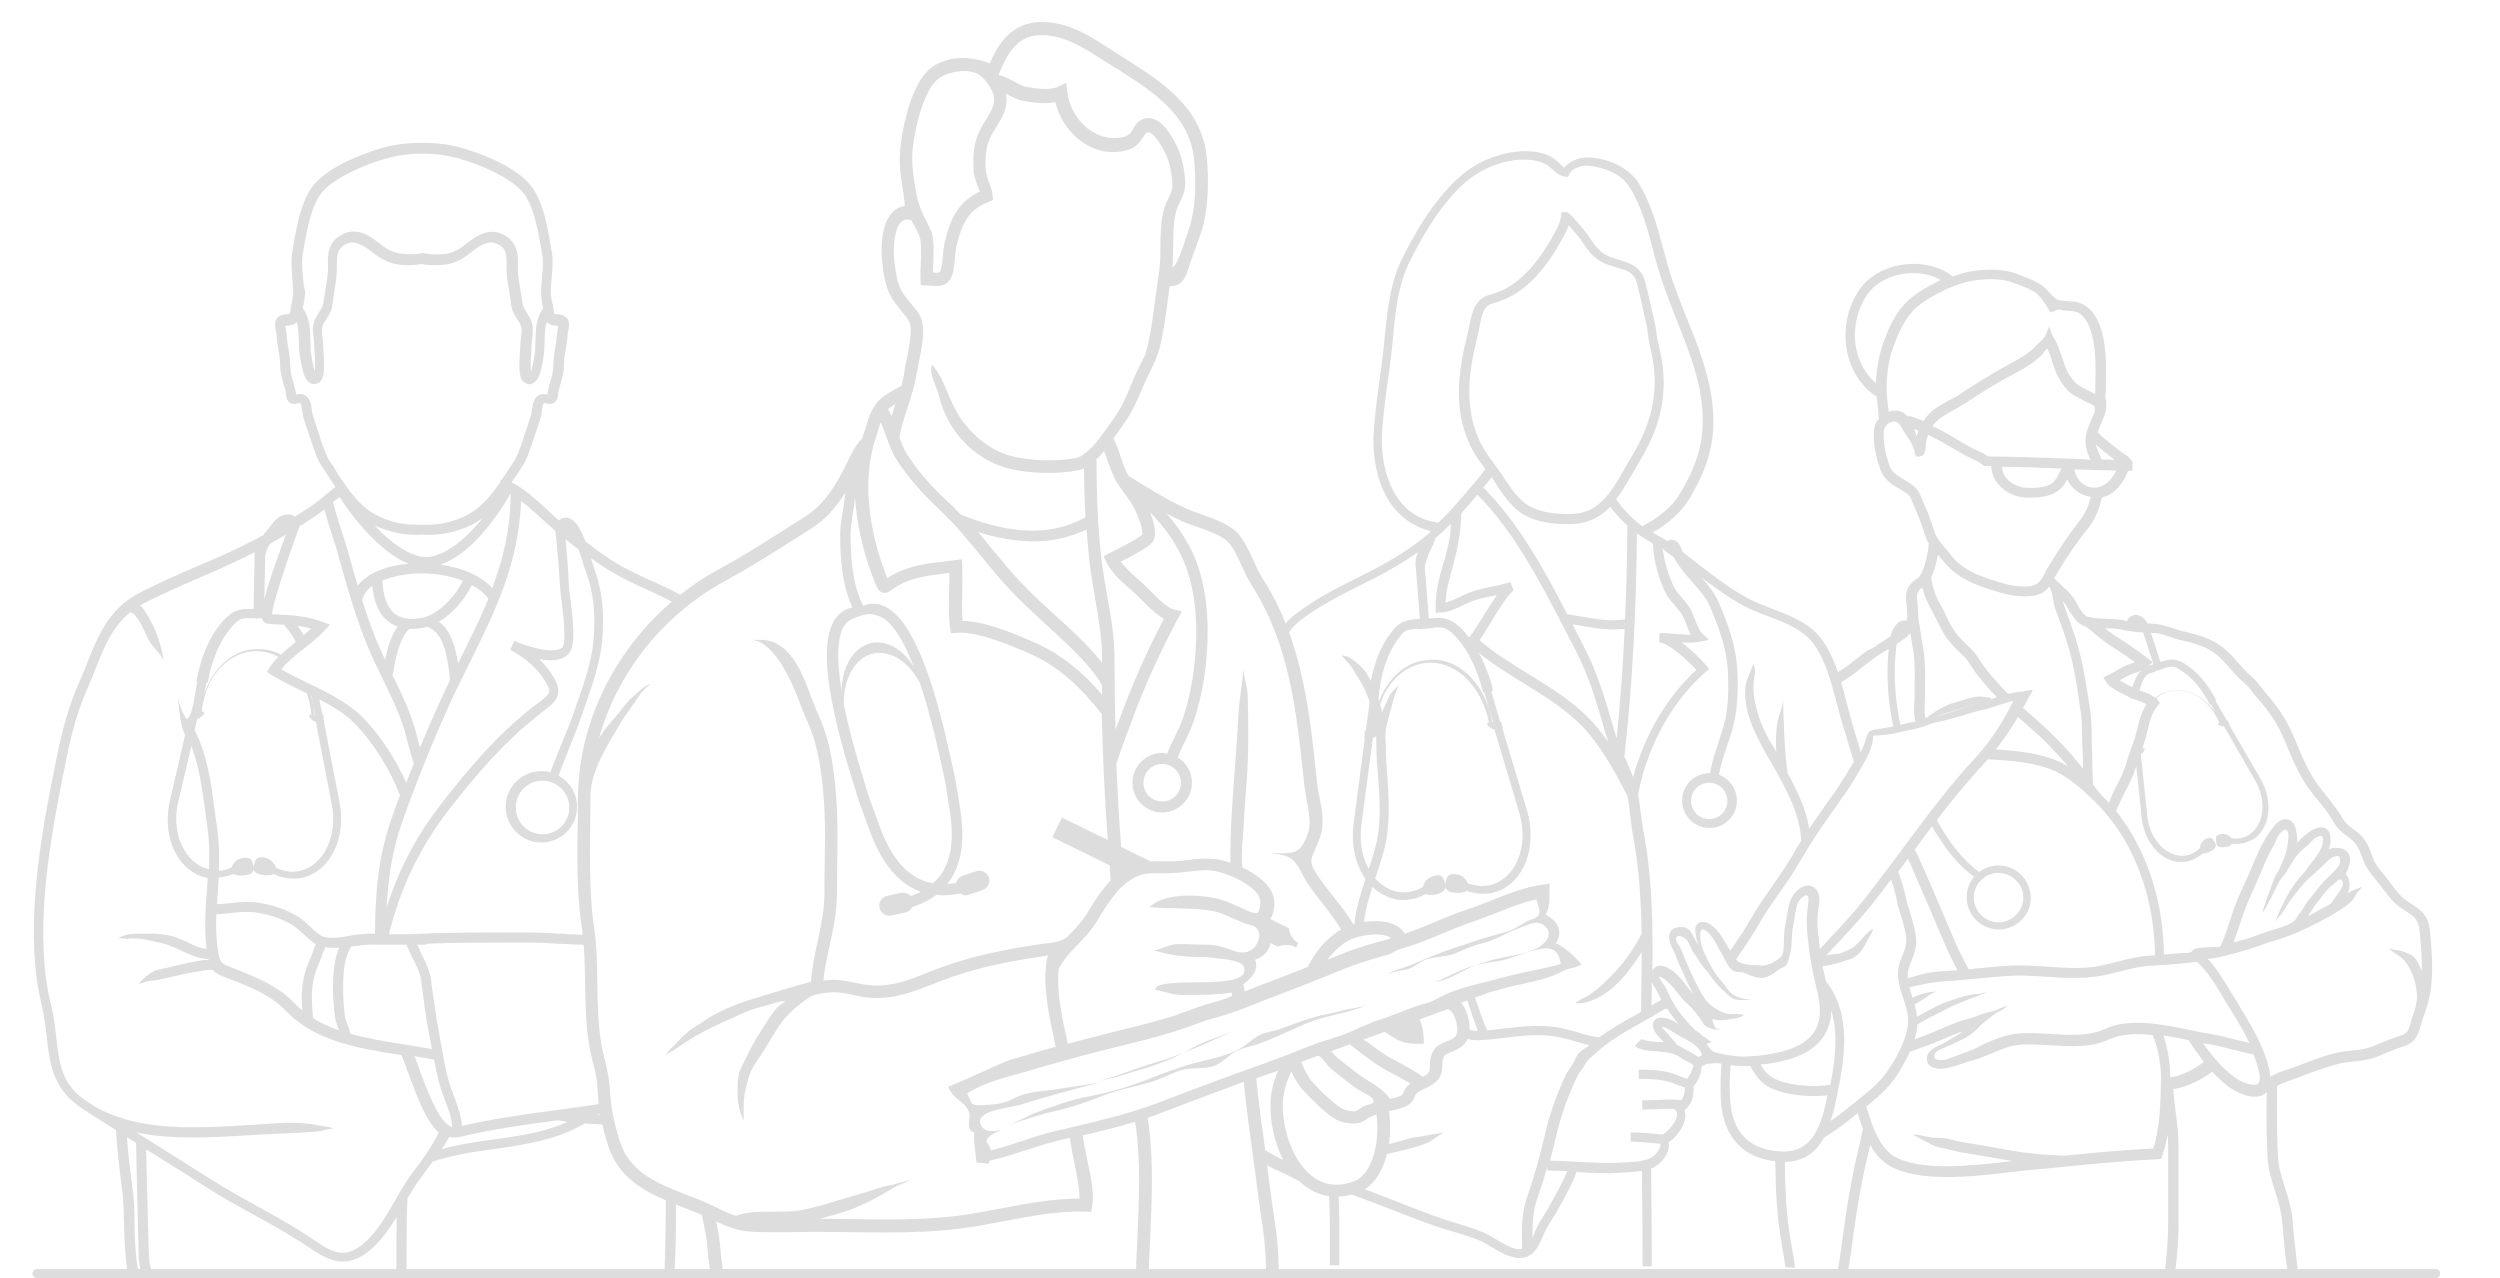 <?xml version="1.0" encoding="utf-8"?>
<!-- Generator: Adobe Illustrator 22.1.0, SVG Export Plug-In . SVG Version: 6.00 Build 0)  -->
<svg version="1.1" id="央铋_1" xmlns="http://www.w3.org/2000/svg" xmlns:xlink="http://www.w3.org/1999/xlink" x="0px" y="0px"
	 viewBox="0 0 840 429.3" style="enable-background:new 0 0 840 429.3;" xml:space="preserve">
<style type="text/css">
	.st0{fill:#DDDDDD;}
	.st1{fill:none;stroke:#DDDDDD;stroke-width:3;stroke-linecap:round;stroke-linejoin:round;stroke-miterlimit:10;}
</style>
<path class="st0" d="M225.9,402.8c-0.8-0.2-1.5-0.6-2.2-1.1c0,8.4-0.1,16.7-0.4,25c1.1,0,2.3,0,3.4,0c0.4-7.9,0.5-15.8,0.4-23.7
	C226.8,403,226.3,402.9,225.9,402.8z"/>
<path class="st0" d="M44.6,399.9c-0.9-6.8-1.7-13.5-2.1-20.1c-1.3-0.7-2.5-1.5-3.7-2.3c0.4,7.5,1.3,15.1,2.3,22.9
	c0.4,3.4,0.5,7.1,0.6,11.1c0.1,5.1,0.3,10.4,1.1,15.3h3.6c-0.9-4.8-1.1-10.1-1.2-15.4C45.2,407.3,45.1,403.4,44.6,399.9z"/>
<path class="st0" d="M644.2,334.5c-1.1,0.4-2.1,1.1-3.2,1.6c0.3,0.7,0.5,1.4,0.8,2.1c1.6-0.9,3.3-1.6,4.8-2.7c0.5-0.4,1-0.8,1.6-1.1
	c1-0.6,1.8-1.3,3.1-1.3c-1.1,0-2.5,0.2-3.7,0.4C646.4,333.7,645.3,334.1,644.2,334.5z"/>
<path class="st0" d="M642.8,345c1.8-0.9,3.5-2.1,5.4-3c3.4-1.6,6.5-3.6,10-4.9c1.5-0.6,2.9-1.2,4.4-1.8c0.8-0.3,1.7-0.5,2.5-0.9
	c0.6-0.3,1.4-0.4,2-0.8c0.1-0.1,0.2-0.1,0.3-0.2c-0.9,0-1.7,0.6-2.7,0.6c-1.1,0-2.3,0.2-3.4,0.4c-0.9,0.1-1.7,0.5-2.5,0.7
	c-0.9,0.3-1.8,0.5-2.6,0.8c-0.9,0.3-1.7,0.6-2.6,0.9c-1.8,0.6-3.4,1.6-5.1,2.4c-1.6,0.8-3.1,1.7-4.6,2.6c-0.3,0.2-0.7,0.4-1,0.5
	c0.1,0.6,0.1,1.1,0.1,1.7C642.9,344.4,642.8,344.7,642.8,345z"/>
<path class="st0" d="M816.5,313.2c-0.5-5.6-2.7-7.3-6.9-9.9c-2.8-1.8-4.2-3.6-6.1-6.2c-0.3-0.4-0.6-0.7-0.8-1.1
	c-0.6-0.8-1.2-1.5-1.8-2.2c-1.6-2-3-3.6-3.8-6.1c-1.4-4.1-2.5-6.3-6.4-9.1c-1.5-1.1-2.4-1.8-3.5-3.5c-0.3-0.4-0.5-0.8-0.8-1.3
	s-0.6-1-1-1.5c-1.3-1.9-2.7-3.7-4.1-5.4c-0.7-0.8-1.3-1.6-1.9-2.4c-3.7-4.7-6-10.5-8.3-16.1l-0.2-0.4c-2.3-5.6-5.1-10-9.5-15
	c-0.6-0.7-1.1-1.4-1.6-2c-1-1.3-2-2.6-3.4-3.8c-1.5-1.3-2.9-2.8-4.3-4.4c-1.5-1.7-3-3.5-4.9-5c-4.2-3.4-8.4-4.4-13.3-5.6h-0.2
	c-1-0.3-2.1-0.6-3.2-1c-1.9-0.6-3.8-1.3-5.8-1.5c-1-0.1-1.9-0.2-2.9-0.2c-0.1,0-0.1,0-0.2,0c-1.1-1.9-3-3.6-5.2-2.6
	c-0.8,0.3-1.5,1-1.7,1.8c-0.4-0.1-0.8-0.2-1.2-0.3c-1.4-0.3-3.4-0.4-5.5-0.5c-1.3,0-2.6-0.1-3.9-0.2c-0.6-0.1-1.2-0.2-1.7-0.3
	c-0.4-0.1-0.8-0.1-1.2-0.3c-1.6-0.8-2.4-2.7-3.3-4.2c-0.8-1.4-1.7-2.8-2.7-3.8c-0.5-0.5-1.3-1.3-2.4-2.3c-0.6-0.6-1.6-1.5-2.6-2.5
	c0.2-0.4,0.4-0.8,0.7-1.2c3.4-5.8,6.6-10.5,10.4-15.2c2.7-3.3,4.1-7,4.9-10.7c4.2-1,7.3-4.8,8.8-9c0.5,0,1,0,1.5,0v-3.5
	c-0.2,0-0.3,0-0.5,0c-0.3-1.1-1.7-1.7-2.6-2.4c-1.2-0.8-2.3-1.7-3.4-2.6c-1.7-1.4-3.8-2.8-5.2-4.5c0.3-1,0.7-1.9,1.2-2.9
	c0.6-1.3,1.1-2.7,1.5-4.1c0.2-1,0.2-1.9,0.2-2.7l-0.1-1.3l-0.2-0.1c0-0.8,0-1.5,0.1-2.3c0.1-4.4,0.3-9-0.1-13.3
	c-0.5-6.2-2.3-14-8.1-16.5c-1.5-0.7-3.2-0.7-4.6-0.8c-1.1-0.1-2.1-0.1-3-0.4c-1.2-0.4-2-1.3-3-2.4c-0.8-0.8-1.5-1.7-2.6-2.5
	c-1.8-1.3-4.4-2.3-6.7-3.2c-0.5-0.2-1-0.4-1.5-0.6c-5.2-2.1-12.8-1.7-17.6-0.5c-1.4,0.4-2.8,0.8-4.2,1.3c-2.1-1.7-4.6-2.9-7.6-3.6
	c-8.9-2.1-18.8,1.1-23.5,7.7c-4.8,6.7-6.2,15.8-3.7,23.8c1.7,5.4,4.9,9.7,9.3,12.5c0.1,0.8,0.1,1.6,0.2,2.3v0.2
	c0.2,1.6,0.4,3.3,0.5,4.9c-0.9,1-1.5,2.2-1.6,3.8c-0.2,1.7-0.1,3.5,0.1,5.2c0.3,2.7,1.1,5.6,2,8.1c1.3,3.5,3.9,5,6.6,6.6
	c0.5,0.3,0.9,0.5,1.4,0.8c1.9,1.1,2.2,2,2.9,3.8c0.3,0.8,0.6,1.6,1.1,2.6c0.8,1.8,1.5,3.6,2.1,5.5c0.4,1.1,0.7,2.2,1.1,3.3
	c0.3,0.8,0.7,1.6,1.1,2.3c-0.4,3.6-1.4,8.2-2.8,10.5l0,0c-0.1,0.1-0.1,0.2-0.2,0.3c-0.3,0.5-0.8,0.8-1.4,1.2c-1,0.7-2.2,1.6-2.9,3.5
	c-0.6,1.8-0.4,3.8-0.1,5.7c0,0,0,0,0,0.1c0,1.2,0.1,2.4,0.2,3.6c0,0.1,0,0.2-0.1,0.3c-0.1,0.2-0.1,0.4-0.2,0.6
	c-1.3-0.2-2.6,0.2-3.8,1.8c-0.8,1-1.3,2.3-1.6,3.5c-1.4,0.9-2.8,1.8-4.1,2.7c-0.6,0.5-1.3,0.9-2,1.3c-0.6,0.4-1.3,0.6-1.8,0.9
	c-1.3,0.9-2.5,1.9-3.7,2.8c-1.6,1.3-3.1,2.5-4.7,3.5c-1.1,0.7-2.2,1.4-3.4,2.1c0.7,0.9,1,2.1,0.9,3.4c1.5-0.8,3-1.7,4.4-2.6
	c1.7-1.1,3.3-2.4,4.9-3.7c2-1.6,4.1-3.2,6.3-4.6c0.7-0.5,1.5-0.9,2.4-1.4c0.1,0,0.1-0.1,0.2-0.1c-0.9,8.6-0.3,17.7,1.7,26.8
	c0.7-0.3,1.5-0.5,2.4-0.6c-2-9-2.6-17.9-1.6-26.4c0-0.5,0.1-1,0.2-1.5c1.7-1.1,3.3-2.2,4.6-3.6c0.1,0.7,0.2,1.3,0.3,2
	c0.2,1.4,0.5,2.8,0.7,4.1c0.5,3.7,0.5,7.6,0.4,11.4c0,1.2,0,2.4,0,3.6c0,0.7,0,1.4-0.1,2.2c-0.1,1.7-0.2,3.4,0.1,5
	c0.1,0.6,0.2,1.2,0.4,1.7c4.5-1.5,9-2.8,13.5-4.2c3.7-1.2,7.5-2.3,11.3-3.3l0.6-0.8l-2.9-0.4c-2.1-0.3-4.4,0.4-6.5,1.1
	c-0.7,0.2-1.4,0.4-2,0.6c-3.8,0.9-6.6,2.7-8.9,4.3c-0.2,0.2-0.5,0.3-0.7,0.5c-0.4,0.3-0.8,0.6-1.1,0.8c-0.1-0.2-0.1-0.5-0.2-0.8
	c-0.2-1.3-0.1-2.8-0.1-4.3c0-0.8,0.1-1.6,0.1-2.3c0-1.2,0-2.3,0-3.5c0.1-3.9,0.1-8-0.5-11.9c-0.2-1.4-0.5-2.9-0.7-4.2
	s-0.4-2.6-0.6-3.9l0.1-0.3c-0.1,0-0.1-0.1-0.2-0.1c-0.1-0.7-0.2-1.4-0.3-2.2c0-0.6-0.1-1.2-0.1-1.7c-0.1-0.7-0.1-1.5-0.1-2.2
	c-0.1-1.6-0.6-3.3-0.1-4.8c0.3-0.8,0.8-1.2,1.6-1.8l0,0c0.5,2.2,1.4,4.5,2.8,7c0.6,1,1.1,2.2,1.7,3.3c0.9,1.9,1.9,3.9,3,5.7
	c1.7,2.6,4.2,5,6.4,7.1c1.1,1,1.8,2.2,2.7,3.6c0.6,0.9,1.2,1.8,1.9,2.7c2.1,2.7,4.4,5.3,7,7.9c1.3-0.3,2.6-0.6,4-0.9
	c-3-2.9-5.8-6.1-8.2-9.1c-0.6-0.8-1.1-1.6-1.7-2.4c-0.9-1.4-1.8-2.9-3.2-4.2c-2.1-2-4.4-4.2-5.9-6.5c-1-1.5-1.9-3.4-2.8-5.3
	c-0.6-1.2-1.1-2.4-1.8-3.5c-1.8-3.2-2.7-6.2-2.9-8.8c1-2.1,1.8-4.9,2.2-7.6l0.1,0.1c0.6,0.7,1.2,1.4,1.8,2.1
	c5.2,6.7,13.9,9.1,20.9,11c1.6,0.4,4,0.8,6.4,0.8c1,0,2-0.1,2.9-0.2c1-0.2,2-0.5,3-1c0.9-0.5,1.8-1.3,2.3-2.2c0-0.1,0.5,1,0.5,1.1
	c0.1,0.4,0.2,0.7,0.4,1.1c0.3,0.9,0.3,1.8,0.5,2.6c0.2,1.1,0.4,2.1,0.7,2.9c1.1,2.8,2.4,6.5,3.6,10.1c2.5,7.6,3.7,15.8,4.8,23.6
	l0.1,0.5c0.4,2.7,0.4,5.6,0.5,8.4c0,1.4,0,2.9,0.1,4.3c0.1,2.2,0.2,4.5,0.2,6.7c-2.5-3.2-5.4-6.6-8.9-10.1c-2.7-2.8-5.8-5.5-8.7-8.1
	c-1.2-1-2.3-2.1-3.5-3.1l-0.1-0.1c0,0.1-0.1,0.2-0.1,0.3c-0.5,0.9-1.1,1.8-1.8,2.6c1.1,1,2.2,1.9,3.3,2.9c2.9,2.6,5.9,5.2,8.6,8
	c2.3,2.4,4.3,4.6,6.2,6.8c-0.8-0.5-1.6-0.9-2.4-1.3c-7.1-3.4-15.6-4-23.9-4.5c0,0,0,0.1-0.1,0.1c-0.6,1.2-1.3,2.3-2,3.2
	c0.4,0,0.8,0,1.2,0.1c8.1,0.5,16.5,1,23.2,4.2c4.6,2.2,9.4,6.5,12.7,9.8c0.1,0.1,0.3,0.3,0.4,0.4c0.3,0.3,0.6,0.6,0.9,0.9
	c0.1,0.1,0.2,0.2,0.2,0.2c0.8,0.8,1.4,1.5,1.8,2c6.6,7.4,11.5,16.9,14.5,28.1c1.8,6.8,2.5,13.5,2.7,20.3c-0.6,0-1.2,0.1-1.8,0.1
	c-3.7,0.2-7.3,1.1-10.7,2c-2.3,0.6-4.7,1.2-7,1.6c-5.4,0.9-10.9,0.5-16.6,0.1c-4.3-0.3-8.8-0.6-13.2-0.3c-3.6,0.2-7.2,0.6-10.7,0.9
	c-0.9,0.1-1.8,0.2-2.6,0.3c-1.9-3.5-3.7-7-5.2-10.6c-2.7-6.5-5.3-12.6-8.1-19l-0.9-2c-0.2-0.6-0.5-1.1-0.7-1.7
	c-1.2-2.7-2.3-5.3-3.8-7.9c-0.7,1.1-1.4,2.1-2.3,3c1.1,2,2,4.1,2.9,6.3c0.2,0.5,0.5,1.1,0.7,1.7l0.9,2c2.8,6.4,5.4,12.5,8.1,18.9
	c1.4,3.3,2.9,6.4,4.6,9.6c-1.5,0.1-3.1,0.2-4.6,0.3c-3.9,0.2-7.5,0.9-11.2,2.2h-0.1c-0.8,0.3-1.5,0.5-2.2,0.8c0.1,1,0.2,2,0.5,2.9
	c1.6-0.5,3.3-0.9,4.8-1.2c2.7-0.6,5.5-1.1,8.4-1.3c3.8-0.2,7.5-0.6,11.1-0.9c3.4-0.3,7-0.7,10.5-0.9c4.2-0.3,8.5,0,12.7,0.3
	c5.7,0.4,11.6,0.7,17.4-0.2c2.5-0.4,5-1,7.3-1.6c3.4-0.9,6.7-1.7,10.1-1.9c5.7-0.3,10.5-0.7,15.5-1.3c0.1,0,0.2,0,0.3,0
	c3.6,3.2,6.3,7.8,8.9,12.2c0.6,1.1,1.2,2.1,1.9,3.1l0.2,0.3c2.2,3.5,4.6,7.5,6.6,11.6c-1.7-0.4-3.4-0.8-5.1-1.2
	c-2.7-0.7-5.5-1.4-8.5-1.9c-2.1-0.3-4.3-0.8-6.7-1.3c-9.4-1.9-20.1-4.1-28.4-0.2c-5.2,2.4-11.8,2-18.2,1.6
	c-3.3-0.2-6.8-0.4-10.1-0.2c-3.2,0.2-6.3,1.1-9.2,2.3c-1.2,0.5-2.3,0.9-3.4,1.5c-1.4,0.7-2.9,1.6-4.5,2.1c-2.5,0.9-5,1.9-7.5,2.8
	c-1.2,0.4-5.1,0.8-4.2-1.6c0.6-1.4,2.3-1.8,3.6-2.4c3.2-1.5,6.5-2.7,9.3-4.9c0.8-0.6,1.5-1.3,2.1-2c0.9-1,2-1.8,3.1-2.6
	c1-0.8,2-1.8,3.1-2.3c1.2-0.6,2.4-1.2,3.2-2.3c-0.7,0.4-1.5,0.6-2.2,0.9s-1.3,0.7-2.1,0.9c-1.9,0.5-3.8,0.9-5.7,1.7
	c-1.7,0.7-3.3,1.1-5.1,1.6c-0.9,0.2-1.7,0.6-2.6,0.9c-0.2,0.1-0.5,0.2-0.7,0.3c-1.6,0.6-3.2,1.3-4.8,2c-2.2,0.9-4.2,1.8-6.3,2.5
	c-0.6,0.2-1.3,0.5-1.9,0.7c-0.3,0.1-0.6,0.2-0.9,0.3c-0.4,1.4-1,2.7-1.8,4h0.1c1.3-0.1,2.6-0.6,3.8-1.1c0.6-0.2,1.1-0.5,1.6-0.6
	c2.3-0.7,4.5-1.7,6.7-2.6c1.5-0.7,3.1-1.3,4.6-1.9c0.3-0.1,0.5-0.2,0.8-0.3c0.5-0.2,1-0.4,1.5-0.5l-0.1,0.1c-1,0.7-2.1,1.4-3.3,2.1
	c-0.8,0.4-1.6,0.9-2.3,1.4c-0.3,0.2-0.9,0.4-1.4,0.7c-1.9,0.8-4.2,1.9-4.8,3.9c-0.4,1.5,0.2,2.5,0.6,3c0.9,0.9,2.3,1.3,3.7,1.3
	c0.9,0,1.8-0.1,2.6-0.3c1.7-0.3,3.5-0.9,5.2-1.5c1.1-0.4,2.1-0.8,3.2-1c2.3-0.6,4.4-1.6,6.5-2.4c3.2-1.4,6.2-2.7,9.7-2.9
	c3.1-0.2,6.3,0,9.7,0.2c6.8,0.4,13.8,0.9,19.8-1.9c4.3-2,9.4-2.1,14.8-1.5c1.9,4.6,2.8,10.3,2.8,14.2c-0.1,8.4-0.4,17.1-2.6,23.9
	c-10.3,0.5-19.8,1.4-29.7,2.4c-7.3-0.2-13.9-0.9-20.7-2.2c-3.9-0.7-8.8-1.6-13.6-2.3c-2.9-0.5-5.5-1.6-8.4-1.5
	c-2.9,0.2-5.6-1.2-8.5-1.1c2.2,1.1,4.3,2.3,6.4,3.4c1.9,1,4,1.1,6.1,1.7c1.3,0.3,2.7,0.7,4,0.9c4.8,0.8,9.6,1.6,13.5,2.3
	c1.2,0.2,2.4,0.4,3.6,0.6c-0.3,0-0.6,0.1-0.9,0.1c-12.7,1.5-30,3.5-38.9-1.7c-5.2-3.1-7.6-10.8-9.7-18c-0.9,0.8-1.9,1.6-2.9,2.3
	c0.6,2.1,1.3,4.3,2.1,6.4c-0.5,2.9-1.2,5.9-1.9,8.8c-0.4,1.8-0.9,3.6-1.2,5.4c-1.8,8.7-3.1,17.8-4.3,27.1c-0.3,2.1-0.6,4.1-1,6.2
	c0,0.2,0,0.3-0.1,0.5h3.5c0.4-2.1,0.7-4.1,1-6.2c1.2-9.2,2.5-18.2,4.3-26.8c0.4-1.8,0.8-3.6,1.2-5.3c0.3-1.4,0.7-2.8,1-4.2
	c1.6,2.9,3.6,5.3,6.3,6.9c5,2.9,12,3.9,19.4,3.9s15.1-0.9,21.7-1.7c2.3-0.3,4.5-0.5,6.5-0.7c2.2-0.2,4.4-0.4,6.5-0.6
	c12.2-1.2,23.7-2.4,36.2-3l1.1-0.1l0.4-1.1c0.8-2.2,1.4-4.6,1.8-7.1c0.1,1.4,0.2,2.7,0.2,4.1V411c0,5.4-0.5,10.9-1.1,16.3h3.5
	c0.6-5.4,1.1-10.8,1.1-16.3v-25.7c0-4.1-0.5-8.1-1-11.9c-0.3-2.4-0.6-4.9-0.8-7.4c4.7-0.8,9.5-3.2,13.1-5.9c1.7,1.8,3.4,3.4,5.2,4.8
	c2.2,1.7,5.9,3.6,9.1,3.6c1.1,0,2.2-0.2,3.1-0.8c0.3-0.2,0.6-0.5,0.9-0.8c-0.1,7.3-0.1,14.7,0.3,22.1c0.2,3.9,1.4,7.6,2.5,11.2
	c1,3.1,1.9,6.1,2.3,9.2c0.2,2.1,0.4,4.3,0.6,6.5c0.3,3.7,0.7,7.6,1.4,11.4h3.4c-0.4-3.9-0.9-7.8-1.3-11.7c-0.2-2.2-0.4-4.4-0.6-6.6
	c-0.4-3.4-1.4-6.7-2.4-9.8c-1.1-3.6-2.2-6.9-2.4-10.4c-0.4-7.6-0.4-15.3-0.3-22.9c0-0.3,0-0.6,0-1c0.4-0.2,0.8-0.4,1.1-0.6
	c1.4-0.6,2.7-1.1,4.1-1.6c1-0.3,2-0.7,3.1-1.1c3.5-1.4,7.7-2.9,12.1-4.1c1.6-0.4,3.3-0.6,5.1-0.8c1.9-0.2,3.8-0.4,5.7-0.9
	c1.7-0.4,3.3-1.1,4.9-1.8c1.3-0.6,2.7-1.1,4-1.6l0.2-0.1c4.9-1.5,6.4-2.2,8-7.8c0.3-1.2,0.7-2.4,1.2-3.7c0.8-2.3,1.6-4.8,2-7.2
	C817.6,326.8,817.2,320.3,816.5,313.2z M703.2,163.8C703.1,163.8,703.1,163.8,703.2,163.8C703.1,163.8,703.1,163.8,703.2,163.8
	c-0.2,0-0.3,0-0.4,0c-3-0.4-5.3-2.9-5.8-6.1c4.7,0.2,9.4,0.3,14.1,0.4C709.6,161.2,706.9,164.1,703.2,163.8z M692.2,154
	c-7.9-0.3-16.1-0.6-24.1-0.6c-1.1-0.8-2.4-1.4-3.5-1.9c-0.4-0.2-0.8-0.3-1.1-0.5c-2-1-3.8-2.1-5.7-3.2c-1.2-0.7-2.3-1.4-3.6-2.1
	c-1.6-0.9-3.3-1.8-4.9-2.5c0.2-0.3,0.4-0.6,0.7-0.9c1.5-1.8,4-3.2,6.4-4.5c1.2-0.7,2.5-1.4,3.6-2.1c5.6-3.7,10.4-6.7,14.9-9.1
	c0.5-0.3,1-0.5,1.5-0.8c3.9-2.1,8.3-4.5,11-8.2c0.1-0.2,0.3-0.4,0.4-0.6c0.1,0.2,0.2,0.4,0.3,0.6c0.3,0.8,0.6,1.5,0.9,2.2
	c0.2,0.6,0.4,1.3,0.6,1.9c0.6,1.8,1.2,3.7,2.2,5.4c1.2,2.1,2.7,4.4,5.2,5.8c2.3,1.3,4.6,2.5,6.8,3.5c0,0.7,0,1.3,0,1.9
	c-0.3,0.9-0.7,1.8-1.1,2.7c-1.1,2.5-2.3,5.3-1.9,8.6c0.2,1.8,0.9,3.2,1.4,4.5c0.1,0.1,0.1,0.3,0.2,0.4
	C699,154.2,695.5,154.1,692.2,154z M692.6,157.4c-0.1,0.2-0.2,0.5-0.3,0.7c-0.8,1.8-1.6,3.4-3,4.4c-2.4,1.5-5.9,1.5-8.4,1.4
	c-2.6-0.1-6.1-1.7-7.5-4.3c-0.4-0.8-0.7-1.8-0.8-2.8c6.5,0.1,13.1,0.3,19.5,0.6C692.2,157.4,692.4,157.4,692.6,157.4z M707.6,152.2
	c1.2,0.9,2.1,1.7,2.9,2.3c-1.5,0-2.9-0.1-4.4-0.1c-0.2-0.7-0.5-1.3-0.8-2c-0.4-1-0.9-1.9-1.1-3C705.7,150.7,707.2,151.9,707.6,152.2
	z M661,94.7c4.5-1.1,11.2-1.4,15.5,0.3c0.5,0.2,1,0.4,1.6,0.6c2.1,0.8,4.5,1.7,5.9,2.8c1.6,1.2,2.6,2.9,3.7,4.5
	c0.5,0.7,0.8,1.5,1.4,2.1c0,0,2.2-1,2.5-1c0.9,0,1.9,0.4,2.9,0.4c1.2,0.1,2.4,0.1,3.4,0.5c4.4,1.9,5.6,9.3,6,13.6
	c0.3,4.2,0.2,8.6,0.1,13c0,0.3,0,0.6,0,0.9c-1.7-0.8-3.5-1.7-5.2-2.7s-2.9-2.8-3.9-4.4c-0.8-1.4-1.3-3.1-1.9-4.8
	c-0.2-0.7-0.4-1.3-0.7-2c-0.3-0.8-0.6-1.5-0.9-2.4c-0.4-1.1-0.9-1.9-1.5-2.9c-0.7-1.1-0.8-2.3-1.4-3.4c-0.7,1.2-0.9,2.6-1.7,3.7
	s-2.1,2-3,3c-2.5,2.6-5.8,4.3-8.9,6c-0.5,0.3-1,0.6-1.5,0.8c-4.5,2.5-9.4,5.5-15.1,9.3c-1,0.7-2.2,1.3-3.4,1.9
	c-2.7,1.5-5.5,3-7.4,5.3c-0.4,0.5-0.8,1.1-1.2,1.7c-1.8-0.8-3.5-1.4-5-1.8l-0.1,0.4c-1-1.1-2.2-2-3.8-2.1c-0.9-0.1-1.9,0-2.8,0.3
	c-0.1-1.1-0.3-2.2-0.4-3.2v-0.2c-0.8-6,0-13.3,2.2-19c2.4-6.3,4.8-10.9,9.4-14.1C650.7,98.4,655.9,96,661,94.7z M644.6,144.7
	c-0.2,0.6-0.4,1.2-0.6,1.9c-0.3-0.8-0.6-1.6-0.9-2.5C643.7,144.3,644.1,144.5,644.6,144.7z M630.3,128.7c-2.8-2.3-4.8-5.5-6-9.2
	c-2.2-7-0.9-14.9,3.3-20.8c3.9-5.4,12.4-8.2,19.9-6.4c1.3,0.3,3,0.9,4.6,1.8c-2.8,1.3-5.7,2.9-8.4,4.8c-6,4.1-8.7,10.3-10.7,15.7
	C631.4,118.9,630.5,123.9,630.3,128.7z M687.8,191.2c-0.3,0.5-0.6,1-0.8,1.5c-1.2,2.3-2,3.7-4.6,4.2c-2.4,0.4-5.7,0-7.8-0.5
	c-6.8-1.9-14.6-4-19-9.8c-0.6-0.8-1.3-1.6-1.9-2.3c-1.4-1.6-2.7-3.1-3.5-5.1c-0.4-1.1-0.8-2.1-1.1-3.2c-0.7-2-1.3-4-2.3-5.9
	c-0.4-0.9-0.7-1.7-1-2.4c-0.8-2-1.5-3.8-4.3-5.5c-0.5-0.3-1-0.6-1.5-0.9c-2.4-1.4-4.2-2.4-5.1-4.8c-1.5-4.2-2.3-8.6-1.9-11.8
	c0.2-1.8,2.4-3.7,4.3-2.9c0.5,0.2,0.9,0.6,1.2,1.1c0.6,1,1.2,2,1.8,3c0.4,0.7,0.8,1.3,1.3,1.9c0.7,0.9,1.2,2.4,1.6,3.5
	c0.2,0.5,0.1,1.3,0.4,1.7c0.4,0.6,1,0.5,1.7,0.3c2-0.4,1.6-3.2,1.9-4.8c0.2-0.8,0.4-1.6,0.6-2.4c1.6,0.7,3.1,1.6,4.7,2.4
	c1.2,0.7,2.3,1.4,3.5,2c1.9,1.1,3.8,2.3,5.9,3.3c0.4,0.2,0.8,0.4,1.2,0.6c1.1,0.5,2.7,1.2,3.3,2v0.2c0.9,0,1.8,0,2.6,0
	c0.2,1.6,0.5,3.2,1.3,4.5c2.1,3.8,6.8,6,10.4,6.1c0.5,0,1,0,1.6,0c2.8,0,6.1-0.3,8.8-2c1.7-1.1,2.7-2.6,3.5-4.1
	c1.5,3.1,4.3,5.3,7.7,5.8c0.1,0,0.1,0,0.2,0c-0.7,3-1.9,5.8-4,8.4C694.6,180.4,691.3,185.2,687.8,191.2z M707.8,211.1
	c1.8,0.1,3.7,0.1,4.8,0.4c2.6,0.6,5.1,0.9,7.5,1l3.5,10.7c-0.3,0.1-0.6,0.2-1,0.3l0,0c-0.3,0.1-0.5,0.2-0.7,0.2l1.4-1.2l-1.7-1.3
	c-3.3-2.6-6.5-4.8-10.6-7.4c-1.3-0.8-2.6-1.8-3.8-2.8C707.4,211.1,707.6,211.1,707.8,211.1z M724.3,225.5L724.3,225.5L724.3,225.5
	l1.9-0.6l0.5-0.2l0,0c0.3-0.1,0.5-0.2,0.8-0.3c0.1,0,0.3-0.1,0.4-0.1c0.1,0,0.3-0.1,0.4-0.1l0,0c0.1,0,0.2-0.1,0.4-0.1
	c0,0,0,0,0.1,0s0.2,0,0.4-0.1h0.1c0.1,0,0.2,0,0.3,0c0,0,0,0,0.1,0c0.5,0,0.8,0,1.2,0.2c0.6,0.3,1.2,0.6,1.8,1
	c3.7,2.3,6.9,6,9.6,11.1c0,0.1,0.1,0.1,0.1,0.2s0,0.1,0.1,0.2c0,0,0.1,0,0.2,0c0,0,0,0,0.1,0h0.1l0,0l0,0l1.5,2.7
	c-4.1-5.8-10.5-8.8-16.2-7c-0.1,0-0.2,0.1-0.2,0.1c-0.1,0-0.3,0.1-0.4,0.1c-1.3,0.4-2.4,1.1-3.5,1.9c-1.3-1.2-3-1.8-4.6-2.3
	c-0.2-0.1-0.4-0.1-0.6-0.2c0-0.1,0.1-0.3,0.1-0.4c0.3-1.1,0.7-2.2,1.1-3.1c0.4-0.8,1.1-1.8,2.1-2.2c0.1,0,0.2-0.1,0.2-0.1h0.1
	c0.1,0,0.1,0,0.2-0.1h0.1h0.1c0.1,0,0.1,0,0.2-0.1l0,0l0,0c0.3-0.1,0.5-0.2,0.8-0.2l0,0L724.3,225.5L724.3,225.5z M717.8,227.5
	c-0.5,1-0.9,2.2-1.3,3.4c-0.2-0.1-0.4-0.2-0.6-0.3c-0.8-0.4-2.4-1.2-3.7-2c0.1-0.1,0.2-0.1,0.4-0.2c0.9-0.5,1.8-1.1,2.7-1.5
	c0.6-0.3,1.3-0.5,2.1-0.8c0.7-0.2,1.4-0.5,2.1-0.8C718.7,226,718.2,226.8,717.8,227.5z M708.6,269.7c-0.4-0.5-0.9-0.9-1.3-1.3
	c-0.5-0.5-1-1-1.5-1.6c-1-1-1.8-2.2-2.6-3.3c-0.1-4-0.2-7.9-0.3-11.9c-0.1-1.4-0.1-2.7-0.1-4.2c0-2.9-0.1-5.9-0.5-8.8l-0.1-0.5
	c-1.2-8-2.4-16.3-5-24.2c-1.2-3.7-2.6-7.4-3.6-10.3c-0.2-0.4-0.3-1-0.4-1.6c0.6,0.7,1.2,1.7,1.7,2.6c1.2,1.9,2.4,3.9,3.9,5
	c0.6,0.4,1.4,0.7,2.2,1c0.9,0.7,1.9,1.5,2.8,2.3c1.7,1.4,3.5,2.9,5.4,4.1c3.2,2,5.7,3.7,8.2,5.5c-0.4,0.1-0.8,0.3-1.2,0.4
	c-0.8,0.3-1.7,0.6-2.5,1c-1,0.5-2,1.1-2.9,1.6c-0.8,0.5-1.6,1-2.4,1.3l-1.7,0.8l1,1.6c0.9,1.5,3.5,2.9,6.6,4.5
	c0.5,0.2,0.9,0.4,1.2,0.6c0.9,0.5,1.9,0.8,2.8,1.1c1.1,0.4,2.1,0.7,2.9,1.2c-1.7,2.7-2.5,5.8-3.2,8.8c-0.4,1.9-1.1,3.8-1.8,5.7
	c-0.6,1.6-1.1,3.2-1.6,4.8c-0.8,3-2.1,5.6-3.5,8.3c-0.4,0.8-0.9,1.7-1.3,2.6C709.4,267.9,709,268.8,708.6,269.7z M729.2,362
	c0-0.1,0-0.3,0-0.4c0-3.4-0.6-8.7-2.3-13.7c2.6,0.4,5.1,0.9,7.6,1.4c0.3,0.1,0.6,0.1,0.9,0.2c1.7,2.7,3.4,5.2,5.1,7.3
	C737.3,359.3,733.2,361.4,729.2,362z M758.6,364.2c-1.4,0.9-5.4-0.3-8.3-2.6c-3.6-2.8-6.8-6.4-10.1-11.1c0.4,0.1,0.8,0.1,1.2,0.2
	c2.8,0.4,5.5,1.1,8.1,1.8c2.5,0.6,5.1,1.3,7.7,1.8c0.8,2,1.4,3.9,1.8,5.8C759.5,362.2,759.3,363.7,758.6,364.2z M813.7,326.3
	c-0.6-1.5-1.3-3.2-2.4-4.5c-1-1.2-2.8-1.7-4.2-2.2c-0.7-0.2-1.5-0.3-2.2-0.4s-1.6-0.5-2.3-0.5c1,0.8,2,1.6,3.1,2.2
	c2.4,1.5,4,4.2,5,6.8c0.7,1.8,1.1,3.6,1.3,5.5c0.3,2.3,0,4.1-0.7,6.2c-0.4,1.3-0.9,2.6-1.2,3.9c-1.1,4-1.4,4.1-5.7,5.4l-0.2,0.1
	c-1.5,0.5-2.9,1.1-4.4,1.7c-1.6,0.7-3,1.3-4.5,1.7c-1.6,0.4-3.4,0.6-5.2,0.8c-1.9,0.2-3.8,0.4-5.7,0.9c-4.7,1.2-8.9,2.9-12.5,4.3
	c-1,0.4-2,0.7-2.9,1c-1.5,0.5-3,1-4.5,1.7c-0.6,0.3-1.1,0.6-1.7,0.9c0-0.7-0.1-1.4-0.3-2.3c-1.6-7.7-6.6-15.8-10.6-22.4l-0.2-0.3
	c-0.6-1-1.2-2.1-1.9-3.1c-2.4-4-4.8-8.1-8-11.5c2.9-0.2,6-1.1,8.7-1.8c1-0.3,1.9-0.5,2.8-0.8c2-0.5,4.2-1.3,6.3-2
	c1.6-0.6,3.3-1.2,4.8-1.6c4.9-1.4,9.6-3.5,14.2-5.9c2.3-1.2,4.6-2.4,6.8-3.8c1.8-1.1,3.9-2.5,5.2-4.1c0.6-0.8,1-1.7,1.6-2.5
	c0.5-0.6,1.1-1,1.4-1.8c-1.5,0.8-3.2,1.2-4.7,2.2c0.4-1.1,0.6-2.2,0.5-3.3c-0.1-1.3-0.5-2.4-1.2-3.2c1-2.1,2.1-4.8,0.9-6.8
	c-0.5-0.8-1.5-1.8-3.7-1.9c-1.1-0.1-2.1,0.1-3,0.5c0-0.1,0.1-0.2,0.1-0.3c0.8-1.7,0.6-3.3,0.4-4.6c-0.2-1-0.7-1.8-1.6-2.2
	c-1-0.5-2.4-0.4-3.8,0.3c-1.5,0.7-2.8,1.8-3.9,2.8c-0.6,0.6-1.2,1.2-1.7,1.8c0-1.6-0.2-3.2-0.5-4.6c-0.3-1.5-1-2.5-2-3
	c-0.6-0.3-1.7-0.6-3,0c-2,0.9-4.3,4.7-5,5.8c-0.2,0.3-0.4,0.6-0.5,0.9c-0.5,0.9-1.1,1.8-1.6,2.9c-1,2.1-1.9,4.3-2.8,6.4
	c-0.6,1.5-1.2,2.9-1.9,4.3l-0.5,1.1c-1.5,3.3-2.9,6.5-4,9.8l-1.9,5.7c-0.1,0.3-0.2,0.6-0.3,0.9c-0.5,1.3-0.9,2.5-1.5,3.8
	c-0.2,0.3-0.3,0.7-0.6,0.9c-0.4,0.2-1,0.1-1.4,0.1c-0.7,0-1.5,0-2.2,0.1c-1.7,0.1-3.7,0-5.2,0.8c-0.4,0.2-0.5,0.6-0.8,0.8
	c-0.7,0.4-2.2,0.3-3,0.3c-0.5,0.1-6.1,0.5-6.1,0.5c-0.2-7-0.9-13.9-2.8-21c-2.8-10.6-7.3-19.7-13.3-27.2c0.2-0.5,0.5-1.1,0.7-1.6
	c0.4-0.9,0.8-1.7,1.2-2.6s0.9-1.7,1.3-2.6c1.4-2.7,2.7-5.2,3.6-8.3l1.8,17.2c0.8,8,6,14.3,12.1,15h0.1c0.1,0,0.3,0,0.4,0l0,0
	c0.3,0,0.5,0,0.7,0c0.1,0,0.1,0,0.2,0c0.1,0,0.2,0,0.3,0s0.2,0,0.3,0s0.2,0,0.2,0c1.1-0.1,2.1-0.4,3-0.8c0.1-0.1,0.3-0.1,0.4-0.2
	l0,0c1-0.5,2-1.1,2.9-1.9c0,0,0,0,0.1,0l0,0c0,0,0,0,0.1,0h0.1c0.1,0,0.2,0,0.3,0c0.3,0,0.7-0.1,0.9-0.2s0.3-0.1,0.5-0.2
	c0.6-0.3,1.2-0.5,1.7-1c0.3-0.3,0.5-0.6,0.6-1.1c0.1-0.6-0.3-1.2-0.6-1.6c-0.1-0.2-0.3-0.4-0.4-0.6c0-0.1-0.1-0.1-0.1-0.1l-0.1-0.1
	c0,0-0.1,0-0.1-0.1c0,0,0,0-0.1,0c0,0-0.1,0-0.1-0.1l0,0c-0.7-0.3-1.6,0.1-2.2,0.5c-0.6,0.4-1.1,1-1.4,1.7c-0.1,0.4-0.2,0.8-0.2,1.2
	c-0.8,0.7-1.7,1.3-2.6,1.8c-0.8,0.4-1.7,0.6-2.6,0.7c-0.5,0.1-1,0.1-1.5,0c-5.5-0.5-10.3-6.1-11-13.4l-2.2-20.9c0,0,0,0,0.1,0
	s0.1,0,0.2,0c0.2,0,0.3-0.1,0.4-0.3c0.1-0.2,0.2-0.4,0.3-0.5c0.1-0.2,0.3-0.4,0.3-0.6l0,0v-0.1v-0.1c-0.1-0.2-0.3-0.2-0.5-0.1
	c0-0.2-0.1-0.4-0.1-0.6c0.6-1.6,1.1-3.3,1.5-5.1c0.7-3.1,1.5-6.3,3.4-8.6l0.8-1l-0.8-1.1c-0.1-0.2-0.2-0.3-0.4-0.5
	c1.1-0.9,2.4-1.7,3.8-2.1c4.4-1.4,9.1,0.1,12.9,3.6c1.8,1.8,3.4,4.1,4.5,6.8h-0.1c-0.2,0.1-0.5,0.2-0.4,0.4v0.1c0,0,0,0.1,0.1,0.1
	l0,0c0.2,0.2,0.4,0.3,0.6,0.3c0.2,0.1,0.4,0.2,0.6,0.2c0.2,0.1,0.3,0.1,0.5,0c0.1,0,0.1,0,0.2-0.1l0,0l10.6,18.5
	c3.6,6.3,3.1,13.6-1.1,17.3c-0.4,0.3-0.8,0.6-1.2,0.9c-0.8,0.5-1.6,0.8-2.5,1c-1,0.2-2.1,0.2-3.2,0.1c-0.2-0.3-0.6-0.6-0.9-0.9
	c-0.6-0.4-1.4-0.6-2.1-0.6c-0.8,0-1.7,0.2-2.1,0.9l0,0c0,0,0,0.1-0.1,0.1c0,0,0,0,0,0.1v0.1c0,0.1,0,0.1,0,0.2s0,0.1,0,0.2
	c0,0.2,0,0.5,0,0.7c0,0.6,0.1,1.2,0.5,1.7c0.3,0.3,0.7,0.5,1.1,0.5c0.7,0.1,1.3-0.1,2-0.2c0.2,0,0.4-0.1,0.5-0.1
	c0.3-0.1,0.6-0.3,0.8-0.4c0.1,0,0.2-0.1,0.2-0.2c0,0,0.1,0,0.1-0.1c0,0,0,0,0-0.1l0,0c0,0,0,0,0-0.1c1.2,0.1,2.3,0.1,3.5-0.1l0,0
	c0.1,0,0.3-0.1,0.4-0.1c1-0.2,2-0.6,2.9-1.1c0.1,0,0.1-0.1,0.2-0.1c0.1,0,0.2-0.1,0.2-0.1c0.1-0.1,0.2-0.1,0.3-0.2
	c0.1,0,0.1-0.1,0.2-0.1c0.2-0.1,0.4-0.3,0.6-0.4l0,0c0.1-0.1,0.2-0.2,0.3-0.3c0,0,0.1,0,0.1-0.1c4.5-4.2,5-12.3,1-19.3L749,243.5
	l0,0l0,0l0,0c0,0,0,0,0-0.1c0,0,0,0,0-0.1l0,0l0,0c0-0.1-0.1-0.1-0.1-0.2c-0.1-0.2-0.2-0.3-0.2-0.5v-0.1c0,0,0-0.1-0.1-0.1
	c0-0.1-0.1-0.1-0.1-0.2s0-0.1-0.1-0.2c-0.1,0-0.1,0-0.2,0l-3.8-6.5l0,0c0-0.1,0-0.1,0.1-0.2l0.1-0.1l0,0l0,0l0,0l0,0l0,0
	c0-0.1-0.1-0.2-0.1-0.2c-2.9-5.5-6.3-9.4-10.3-11.9c-0.7-0.5-1.4-0.8-2.2-1.1c-0.7-0.3-1.5-0.4-2.4-0.4c-1,0-2.1,0.3-2.9,0.6
	c-0.1,0-0.1,0-0.1,0l0,0c-0.1,0-0.2,0.1-0.3,0.1s-0.2,0.1-0.4,0.1l-3.2-9.8c0.5,0,1,0.1,1.5,0.1c1.6,0.1,3.3,0.7,5,1.3
	c1.1,0.4,2.3,0.8,3.5,1.1h0.2c4.8,1.2,8.3,2,11.9,4.9c1.6,1.3,3,2.9,4.5,4.6c1.4,1.6,2.9,3.3,4.7,4.8c1.1,0.9,2,2.1,2.9,3.2
	c0.6,0.7,1.1,1.5,1.8,2.2c4.2,4.8,6.7,8.7,8.9,14l0.2,0.4c2.4,5.8,4.8,11.8,8.8,16.9c0.6,0.8,1.3,1.7,2,2.5c1.4,1.7,2.8,3.4,4,5.2
	c0.3,0.5,0.6,1,0.9,1.5c0.3,0.4,0.6,0.9,0.8,1.3c1.4,2.2,2.7,3.1,4.4,4.4c3.1,2.2,3.8,3.8,5.1,7.4c1,3,2.7,5,4.4,7.1
	c0.6,0.7,1.1,1.4,1.7,2.1c0.3,0.4,0.6,0.8,0.8,1.1c2,2.6,3.6,4.9,7,7c3.8,2.4,4.9,3.3,5.3,7.3C813.4,317.3,813.9,321.7,813.7,326.3z
	 M760.4,306.4c1-1.3,1.6-2.8,2.4-4.2c0.5-1,1-1.9,1.4-2.8c0.5-1,1-2,1.5-3c0.4-0.8,1.1-1.6,1.7-2.3c0.7-0.9,1.3-1.8,1.8-2.8
	c1.6-2.7,3.2-5,5.7-6.9c1.3-1,2.1-2.4,3.7-3.2c0.5-0.2,1.3-0.6,1.7-0.1c0.3,0.3,0.2,1.1,0.2,1.5c-0.1,2.4-2.2,5.2-3.6,7
	c-0.4,0.5-0.9,1.1-1.3,1.6c-0.5,0.7-0.9,1.5-1.5,2.1c-2.2,2.2-4,4.8-5.5,7.5c-1.5,2.8-3,5.9-4.1,8.8c0.3-0.3,0.5-0.9,0.9-1.2
	c1-0.9,1.7-2.1,2.4-3.2c1.1-1.8,2.3-3.4,3.6-5.1c1.1-1.4,2.3-2.9,3.6-4.2c1.6-1.5,3.2-2.9,4.8-4.4c1.3-1.2,2.7-3,4.4-3.6
	c1-0.4,1.7-0.6,2,0.5c0.6,1.8-1,3.5-2.2,4.6c-1.4,1.5-3,2.8-4.3,4.4c-1.3,1.7-2.6,3.4-4,5c-1.2,1.4-1.8,3.2-3,4.5
	c-0.4,0.4-0.7,0.9-1,1.4c-0.1,0.2-0.3,0.5-0.4,0.7c-0.9,0.9-2.1,1.6-3.3,2c-1.5,0.6-3,1.1-4.5,1.5c-1.7,0.5-3.4,1.1-5,1.7
	c-2.1,0.8-4.1,1.5-6,1.9c-0.6,0.2-1.3,0.3-2,0.5c0.1-0.6,0.4-1.4,0.7-2c0.1-0.4,0.3-0.7,0.4-1.1l1.9-5.7c1.1-3.2,2.4-6.3,3.9-9.5
	l0.5-1.1c0.6-1.4,1.3-2.9,1.9-4.4c0.9-2.1,1.8-4.3,2.8-6.3c0.5-1,1.2-2,1.7-3s0.7-2.1,1.4-3c0.5-0.6,1.3-1.7,2.1-1.7
	c1.1,0,1.1,1.4,1.1,2.2c0,1.2-0.2,2.5-0.4,3.6c-0.1,0.4-0.2,0.8-0.3,1.2c-0.2,0.9-0.4,1.8-0.7,2.4c-0.5,1.2-1,2.3-1.5,3.5
	c-0.5,1.1-1.2,2-1.7,3.1c-0.4,0.9-0.7,1.7-1,2.6c-0.4,1.2-0.8,2.4-1.3,3.5c-0.4,1-0.7,2.1-1,3.1c-0.3,0.9-0.9,1.9-0.8,3
	C760.2,306.9,760.2,306.6,760.4,306.4z M787.2,297c0,0.6-0.3,1.1-0.6,1.6s-0.6,1-0.9,1.4c-0.4,0.5-0.7,1.1-1.1,1.6
	c-0.5,0.6-0.9,1.3-1.4,2c-2.6,1.5-5.2,2.9-7.8,4.3c0.4-0.6,0.8-1.1,1.1-1.7c0.9-1.3,1.7-2.6,2.6-3.6c0.4-0.5,0.8-0.9,1.1-1.4
	s0.7-1,1.1-1.4c0.3-0.4,0.6-0.7,0.9-1.1c0.3-0.4,0.7-0.7,1.1-1c0.6-0.4,1.1-1,1.7-1.4c0.3-0.2,0.5-0.5,0.8-0.7
	C786.8,295.2,787.2,296.3,787.2,297z"/>
<path class="st0" d="M680.9,296.3c-1.4-2.5-3.7-4.3-6.5-5.1c-0.9-0.3-1.9-0.4-2.9-0.4c-2.4,0-4.6,0.8-6.5,2.2
	c-3.7-2.6-7.5-6.8-10.8-11.8c-1.5-2.2-2.8-4.5-4.1-6.8c-0.5,0.7-1.1,1.4-1.7,2c1.2,2.1,2.4,4.1,3.8,6.1c2,3.1,6,8.5,11.1,12.1
	c-1,1.2-1.7,2.5-2.1,4c-0.8,2.8-0.4,5.7,1,8.2s3.7,4.3,6.5,5.1c0.9,0.3,1.9,0.4,2.9,0.4c4.8,0,9.1-3.3,10.4-7.9
	C682.7,301.7,682.3,298.8,680.9,296.3z M679.5,303.8c-1,3.6-4.3,6.1-8,6.1c-0.7,0-1.5-0.1-2.2-0.3c-2.1-0.6-3.9-2-5-3.9
	s-1.4-4.2-0.8-6.3c1-3.6,4.3-6.1,8-6.1c0.7,0,1.5,0.1,2.2,0.3c2.1,0.6,3.9,2,5,3.9C679.9,299.4,680.1,301.7,679.5,303.8z"/>
<path class="st0" d="M203.4,374.7c-1,0-2-0.1-3-0.1c0.8-0.1,1.7-0.2,2.5-0.4c0.2,0,0.4-0.1,0.5-0.1c0-1.2,0.1-2.3,0.1-3.5
	c-0.4,0.1-0.8,0.1-1.2,0.2c-4.9,0.8-9.9,1.4-14.7,2.1c-10.6,1.4-21.5,2.9-32.4,5.4c-0.2-3.3-1.5-6.9-2.7-10.1
	c-0.5-1.3-0.9-2.5-1.3-3.5c-1.2-4-2-8-2.7-12.2c-0.3-1.6-0.6-3.3-0.9-5c-1.1-5.8-1.8-10.9-2.6-16.9l-0.1-1c-0.4-3.3-1.9-6.3-3.3-9.1
	c-0.5-1.1-1-2.1-1.4-3.1h3v-0.3c9.4-0.4,19.1-0.4,28.5-0.4c1.8,0,3.7,0,5.5,0c3.5,0,7.1,0.2,10.6,0.4c3.3,0.2,6.6,0.3,9.9,0.4
	c0-0.1-0.1-0.1-0.1-0.2c-0.3-1-0.3-2.1,0-3.2c-3.2,0-6.4-0.2-9.7-0.4c-3.5-0.2-7.2-0.4-10.8-0.4c-1.8,0-3.7,0-5.5,0
	c-11.1,0-22.6,0-33.7,0.6h-7.2c3.7-15.3,10.4-29.3,20.1-41.8c9.8-12.6,18.6-22.7,29.7-31.5c0.7-0.5,1.3-1,1.9-1.5
	c2.6-2,4.4-3.4,5-5.5c0.6-2.2-0.2-4.5-2.8-8.2c-1-1.4-2.2-2.8-3.4-3.9c2.8,0.5,5.5,0.5,7.6-0.3c1.5-0.6,2.5-1.5,3.1-2.9
	c1.3-3.1,0.7-9.2-0.2-16.7c-0.3-2.2-0.5-4.2-0.6-5.5c-0.2-5-0.6-10-1.1-14.9c0.3,0.2,0.5,0.4,0.8,0.6c1.2,0.9,2.4,1.9,3.6,2.8
	c0.7,1.9,1.2,3.7,1.6,5c0.3,0.9,0.5,1.6,0.7,2c2.7,7.2,3.5,14.3,2.7,23.7c-0.6,7.1-3.4,15.1-5.9,22.1c-0.3,0.9-0.7,1.9-1,2.8
	c-1.1,3.2-2.5,6.5-3.8,9.7s-2.6,6.4-3.8,9.6c-1-0.3-2-0.4-3-0.4c-6.6,0-12,5.4-12,12s5.4,12,12,12s12-5.4,12-12
	c0-4.5-2.5-8.4-6.2-10.5c1.1-3.2,2.5-6.5,3.7-9.6c1.3-3.2,2.7-6.6,3.8-9.9c0.3-0.9,0.6-1.8,1-2.8c2.5-7.2,5.4-15.3,6.1-22.8
	c0.9-9.9,0-17.4-2.8-25c-0.1-0.3-0.3-1-0.6-1.9c-0.1-0.3-0.2-0.7-0.3-1c2.1,1.5,4.3,3,6.5,4.3c4.1,2.5,8.5,4.5,12.7,6.4
	c3,1.4,6,2.8,8.8,4.3c0.9-0.9,1.8-1.6,2.8-2.3c-3.3-1.9-6.8-3.5-10.2-5c-4.1-1.9-8.4-3.8-12.3-6.2c-3.5-2.1-6.9-4.6-10.2-7.2
	c-1.8-4.6-3.6-7.5-5.9-7.9c-0.8-0.2-1.9-0.1-3,0.9c-1.1-1-2.4-2.1-3.7-3.4c-3.9-3.6-8.3-7.6-12.2-9.4c0.4-0.6,0.8-1.2,1.2-1.8
	c0.7-1,1.4-2.1,2.1-3.2c1.7-2.4,2.7-5.5,3.6-8.2c0.2-0.7,0.5-1.4,0.7-2.1c1-2.7,1.7-4.9,2.3-7c0.2-0.6,0.2-1.2,0.3-1.9
	c0.1-0.7,0.3-2.3,0.7-2.5c0.1,0,0.3,0.1,0.5,0.1c0.4,0.1,0.9,0.2,1.4,0.2c0.6,0,1.1-0.1,1.5-0.4c1.2-0.8,1.3-2.3,1.4-3.4
	c0-0.2,0-0.5,0.1-0.7c0.2-0.7,0.4-1.4,0.6-2.1c0.6-2.1,1.2-4.3,1.2-6.7c0-1.7,0.3-3.4,0.6-5.2c0.3-1.6,0.6-3.2,0.6-4.9
	c0-0.2,0.1-0.6,0.2-1c0.3-1.5,0.4-2.6,0.1-3.5c-0.7-1.9-2.7-2.1-3.7-2.2c-0.3,0-0.6-0.1-0.8-0.1c-0.3-0.1-0.3-0.1-0.5-1.4
	c-0.1-0.4-0.1-0.9-0.2-1.3c-0.5-1.9-0.8-3.4-0.7-5.3c0-1.4,0.1-2.8,0.3-4.3c0.2-2.8,0.5-5.7,0-8.6l-0.1-0.4
	c-1.1-6.8-2.7-17.1-7.4-22.4c-6-6.8-18.4-10.8-22.1-11.9c-4.3-1.3-8.8-1.9-13.5-1.9c-0.2,0-0.3,0-0.5,0s-0.3,0-0.5,0
	c-4.7,0-9.2,0.6-13.5,1.9c-3.7,1.1-16.1,5.1-22.1,11.9c-4.7,5.3-6.3,15.6-7.4,22.4l-0.1,0.4c-0.5,2.9-0.2,5.8,0,8.6
	c0.1,1.5,0.2,2.9,0.3,4.3c0,1.9-0.3,3.5-0.7,5.3c-0.1,0.5-0.2,0.9-0.2,1.3c-0.2,1.3-0.3,1.3-0.5,1.4c-0.2,0-0.5,0.1-0.8,0.1
	c-1,0.1-3,0.2-3.7,2.2c-0.3,0.9-0.2,1.9,0.1,3.5c0.1,0.4,0.1,0.8,0.2,1c0.1,1.7,0.4,3.3,0.6,4.9c0.3,1.8,0.6,3.5,0.6,5.2
	c0,2.4,0.6,4.6,1.2,6.7c0.2,0.7,0.4,1.4,0.6,2.1c0,0.1,0.1,0.4,0.1,0.7c0.1,1.1,0.2,2.6,1.4,3.4c0.4,0.3,0.9,0.4,1.5,0.4
	c0.5,0,1-0.1,1.4-0.2c0.1,0,0.3-0.1,0.5-0.1c0.4,0.2,0.6,1.8,0.7,2.5s0.2,1.3,0.3,1.9c0.6,2,1.3,4.3,2.3,7c0.2,0.7,0.5,1.4,0.7,2.1
	c0.9,2.7,1.9,5.8,3.6,8.2c0.7,1,1.4,2.1,2.1,3.2c0.7,1.1,1.4,2.2,2.2,3.3c-1.1,0.8-2.1,1.7-3.2,2.6c-1.9,1.6-3.7,3.1-5.6,4.3
	c-1.7,1.1-3.4,2.2-5,3.2c-0.4-0.8-1.8-0.9-2.5-0.8c-3,0.2-4.5,2.5-6.2,4.7c-0.6,0.7-1.2,1.5-1.7,2.2c-1.2,0.7-2.4,1.3-3.6,1.9
	c-5.9,3.1-12.3,5.9-18.5,8.5c-6.5,2.8-13.2,5.7-19.5,9c-3.1,1.6-6,3.8-8.3,6.4c-1.5,1.6-2.8,3.5-3.9,5.4c-2.3,3.9-4,8.1-5.6,12.3
	c-0.9,2.2-1.8,4.5-2.8,6.7c-4.4,9.9-6.4,20.1-8.5,30.8c-0.2,1-0.4,2-0.6,3c-4.4,22.4-8.8,51-3.2,73.9c0.9,3.7,1.3,7.2,1.7,10.7
	c1,8.7,1.9,16.9,10.8,23.3l0,0c1.2,0.9,2.5,1.7,3.8,2.5c5.1,3.3,10.3,6.6,15.4,9.8c0.2,8.9,0.4,17.7,0.6,26.5
	c0.1,3.7,0.2,7.4,0.3,11.1c0,1.8,0.3,3.4,0.6,4.9h3.6c-0.5-1.4-0.7-3-0.8-5c-0.1-3.7-0.2-7.4-0.3-11.1c-0.2-8-0.4-16.1-0.6-24.2
	c0.6,0.4,1.2,0.8,1.8,1.1c6.2,3.9,12.7,7.9,18.9,11.9c4.9,3.2,10.2,6.1,15.4,8.9c4.7,2.6,9.6,5.3,14.2,8.2c1.2,0.7,2.3,1.5,3.4,2.2
	c4.1,2.7,8,5.4,12.4,5.4c3,0,6.3-1.3,10-4.6c3.3-3.1,5.8-6.7,8.1-10.4c-0.1,5.1-0.1,10.2-0.1,15c0,0.8,0,1.7-0.1,2.6h3.4
	c0-0.9,0.1-1.7,0.1-2.6c0-6.7,0-13.9,0.3-21.2c1.4-2.4,2.9-4.9,4.6-7.1c1.3-1.7,2.6-3.5,3.9-5.3c6.5-2.2,13.7-3.3,20.6-4.2
	c10.3-1.5,21-3,30.4-8.6c2.4,0.2,4.8,0.3,7.3,0.4C203.5,377,203.4,375.9,203.4,374.7z M191.3,271.3c0,5-4,9-9,9s-9-4-9-9s4-9,9-9
	C187.2,262.3,191.3,266.4,191.3,271.3z M148.1,365.7c0.4,1.2,0.8,2.4,1.3,3.7c1.2,3.1,2.5,6.5,2.5,9.3c-4.3-1.2-8.4-12.3-11.2-20
	c-0.5-1.3-0.9-2.6-1.4-3.8c2.3,0.4,4.4,0.7,6.6,1.2C146.4,359.3,147.1,362.5,148.1,365.7z M136.6,317.4c0.6,1.6,1.3,3.1,2.1,4.6
	c1.3,2.6,2.6,5.2,2.9,8l0.1,1c0.8,6,1.4,11.2,2.6,17.1c0.3,1.5,0.6,2.9,0.8,4.4c-2.3-0.4-4.6-0.8-7-1.2l-1.3-0.2
	c-0.6-0.1-1.2-0.2-1.8-0.3c-5.8-0.9-11.8-1.9-17.4-3.5c-0.1-1.2-0.5-2.3-1-3.4c-0.3-0.9-0.6-1.7-0.7-2.4c-0.4-2.9-0.6-5.8-0.6-9
	c0-5.2,0.2-10.6,2.7-14.5c0.4,0,0.7-0.1,1.1-0.1c2.1-0.2,4-0.5,5.5-0.5H136.6z M112.6,342c0.2,1.1,0.6,2.1,0.9,3.2
	c0.1,0.4,0.3,0.7,0.4,1c-3.1-1.1-6-2.4-8.7-4.1c0-0.3,0-0.5-0.1-0.8c-0.3-3.9-0.6-7.7,0.2-11.8c0.4-2.1,1.1-4,1.9-5.9
	c0.2-0.4,0.3-0.8,0.5-1.2c0.2-0.4,0.3-0.9,0.5-1.4c0.3-0.8,0.7-1.9,1.1-2.7c0.8,0.1,1.7,0.2,2.7,0.2c0.7,0,1.4,0,2-0.1
	c-1.9,4.2-2.1,9.2-2.1,14.1C111.9,335.9,112.2,339,112.6,342z M101.6,339.5c-0.9-0.7-1.8-1.5-2.6-2.4c-5.3-5.5-11.4-8-17.8-10.7
	l-0.3-0.1c-1.2-0.5-2.1-0.8-3-1.2c-3.6-1.3-4-1.5-4.7-5.9c-0.6-4-0.7-8-0.5-12c1.6-0.1,3.1-0.2,4.6-0.4c3.5-0.4,6.8-0.7,10.5,0.1
	c4.4,0.9,7.6,2.1,10.9,4.2c0.9,0.6,2,1.6,3.2,2.7c1.4,1.3,2.8,2.6,4.2,3.4c-0.4,0.9-0.7,1.8-1,2.7c-0.2,0.5-0.3,0.9-0.5,1.3
	s-0.3,0.8-0.5,1.2c-0.9,2.1-1.7,4.1-2.1,6.6C101.2,332.8,101.3,336.1,101.6,339.5z M108.6,314.7c-1.3-0.5-3-2-4.4-3.4
	c-1.3-1.2-2.5-2.3-3.7-3.1c-3.6-2.2-7.2-3.6-12-4.6c-4.2-0.9-7.9-0.5-11.5-0.1c-1.4,0.1-2.7,0.3-4.1,0.3c0.1-1.5,0.2-3,0.3-4.5
	s0.2-3,0.3-4.5c0.2,0,0.3,0,0.5,0c0,0,0,0,0.1,0c1.5-0.2,3.1-0.6,4.5-1.2l0,0l0,0l0.1,0.1l0,0c0,0,0.1,0,0.1,0.1c0,0,0.1,0,0.1,0.1
	c0.1,0,0.3,0.1,0.4,0.1c0.4,0.1,0.9,0.2,1.3,0.2c0.2,0,0.5,0,0.7,0c0.9-0.1,1.8-0.1,2.6-0.5c0.5-0.2,1-0.6,1.2-1.1
	c0.3-0.7,0.1-1.6-0.1-2.3c-0.1-0.3-0.2-0.6-0.3-0.9c0-0.1-0.1-0.2-0.1-0.2c0-0.1-0.1-0.1-0.1-0.2l-0.1-0.1c0,0,0,0-0.1-0.1l-0.1-0.1
	l0,0c-0.8-0.7-2.1-0.6-3.1-0.3c-1,0.3-1.9,0.8-2.5,1.6c-0.3,0.4-0.7,0.9-0.8,1.5c-1.3,0.6-2.7,1-4.2,1.1h-0.1
	c0.2-4.6,0.2-9.3-0.5-14c-0.3-1.9-0.5-3.8-0.8-5.9c-1.2-9.1-2.5-19.2-6.8-27.3l0.9-4c0,0,0,0,0.1,0s0.2,0,0.2,0c0.2,0,0.4,0,0.6-0.2
	c0.2-0.2,0.4-0.4,0.7-0.6c0.2-0.2,0.5-0.4,0.6-0.7l0,0c0,0,0-0.1,0.1-0.2c0-0.1,0-0.1,0-0.2c0-0.4-0.4-0.4-0.7-0.4h-0.1
	c0.4-3.9,1.5-7.5,3.2-10.6c3.5-6,9.1-9.8,15.4-9.7c2.5,0,4.9,0.7,7.1,1.9c-1.2,1.2-2.2,2.5-3,3.7l-0.8,1.4l1.4,0.9
	c3.4,2.1,7.2,3.9,10.8,5.7c0.4,0.2,0.8,0.4,1.2,0.6c0.8,2.2,1.3,4.6,1.5,7.1c-0.3,0-0.6,0-0.7,0.4c0,0,0,0.1,0,0.2s0,0.1,0.1,0.2
	l0,0c0.1,0.3,0.4,0.5,0.6,0.7s0.4,0.4,0.6,0.6s0.4,0.2,0.6,0.2c0.1,0,0.1,0,0.2,0h0.1l5.4,28c1.9,9.7-2.1,18.9-9,21.7
	c-0.6,0.2-1.3,0.4-2,0.6c-1.2,0.2-2.5,0.3-3.7,0.1c-1.4-0.2-2.8-0.6-4.1-1.3c-0.1-0.5-0.4-1.1-0.8-1.5c-0.6-0.8-1.5-1.4-2.5-1.7
	c-1-0.3-2.3-0.5-3.1,0.2l0,0l-0.1,0.1c0,0,0,0-0.1,0.1l-0.1,0.1c0,0.1-0.1,0.1-0.1,0.2s-0.1,0.2-0.1,0.2c-0.1,0.3-0.2,0.6-0.3,0.9
	c-0.2,0.7-0.5,1.6-0.2,2.3c0.2,0.5,0.7,0.9,1.2,1.1c0.8,0.4,1.7,0.5,2.6,0.6c0.2,0,0.5,0,0.7,0c0.4,0,0.9-0.1,1.3-0.1
	c0.1,0,0.3,0,0.4-0.1c0.1,0,0.1,0,0.1-0.1c0,0,0.1,0,0.1-0.1l0,0c0,0,0.1,0,0.1-0.1l0,0l0,0c1.4,0.7,2.9,1.2,4.5,1.4l0,0
	c0,0,0,0,0.1,0c0.2,0,0.4,0.1,0.6,0.1c1.4,0.2,2.8,0.1,4.3-0.1c0.1,0,0.2,0,0.3-0.1c0.1,0,0.2-0.1,0.4-0.1c0.1,0,0.3-0.1,0.4-0.1
	s0.2-0.1,0.3-0.1c0.3-0.1,0.6-0.2,0.9-0.3c0,0,0,0,0.1,0c0.2-0.1,0.3-0.1,0.5-0.2c0,0,0.1,0,0.1-0.1c7.6-3.4,11.9-13.5,9.8-24.3
	l-5.3-27.5l0,0l0,0h0.1l0,0l0,0l0,0c0,0,0,0,0-0.1l0,0c0,0,0,0,0-0.1l0,0l0,0c0-0.1-0.1-0.2-0.1-0.3c0-0.2-0.1-0.5-0.1-0.7v-0.1l0,0
	c0-0.1,0-0.1,0-0.2s0-0.2,0-0.3s0-0.2-0.1-0.3c0,0-0.1-0.1-0.3-0.1l-1-5c4.5,2.3,8.8,4.9,12.2,8.4c6.1,6.4,11.7,15.4,14.9,23.8
	c-0.9,2.4-1.8,4.8-2.6,7.2c-4.9,13.6-5.7,26-5.8,39.3h-1.5c-1.7,0-3.8,0.2-5.9,0.5C115.1,315,110.9,315.5,108.6,314.7z M70.2,292
	c-0.1,0-0.1,0-0.2,0c-0.7-0.2-1.3-0.4-1.9-0.6c-6.8-3.1-10.5-12.4-8.2-22l4.4-18.7c2.7,6.9,3.7,14.9,4.7,22.2c0.3,2.1,0.5,4,0.8,5.9
	C70.4,283.2,70.4,287.6,70.2,292z M104.5,233.7c0.1,0,0.1,0.1,0.2,0.1l1.2,6.5c-0.1,0-0.2,0-0.2,0
	C105.5,237.9,105.1,235.7,104.5,233.7z M175.1,168.3c2.4,1.8,4.8,4.1,6.9,6c1.7,1.5,3.3,3,4.6,4.1c0.7,6,1.2,12.1,1.5,18
	c0.1,1.4,0.3,3.4,0.6,5.7c0.6,5,1.5,12.4,0.5,15c-0.1,0.3-0.4,0.7-1.2,1c-3.6,1.4-11.7-1.1-15.2-2.8l-1.4,3.1l0,0
	c3,1.4,7.7,4.6,10.8,9c1.8,2.6,2.6,4.2,2.3,5.2c-0.3,1-1.8,2.2-3.8,3.7c-0.6,0.5-1.3,1-2,1.5c-11.4,9-20.3,19.3-30.3,32.1
	c-8,10.2-14.1,21.6-18.1,33.8c-0.1,0.4-0.3,0.8-0.4,1.3c0.5-9.7,1.8-19.2,5.4-29.3c5-14,10.3-27,15.5-38.5c2.3-5.1,4.7-9.9,7.1-14.7
	C166.3,205.6,174.3,189.3,175.1,168.3z M153.7,190.9c-1.8-0.5-3.7-0.9-5.7-1.2c9.5-3.3,17.9-14.1,23.5-23.8c0,0,0.1,0,0.1,0.1
	c-0.1,11.8-2.5,21.8-6.2,31.6C162.8,194.7,158.8,192.4,153.7,190.9z M164.1,201.2c-2.7,6.6-6,13.2-9.4,20.1
	c-0.3,0.5-0.5,1.1-0.8,1.6c-0.9-5.8-2.6-11.3-6.4-14c4.5-2.7,8.7-7.4,11-12.3C160.9,197.8,162.8,199.4,164.1,201.2z M144.9,187
	c-5.5,1.1-11.9-3.6-16.2-7.6c-1-0.9-1.9-1.9-2.8-2.9c0.3,0.2,0.7,0.3,1,0.5c4.2,1.8,8.5,2.7,12.9,2.7l0,0c0.7,0,1.5,0,2.2-0.1
	c0.7,0.1,1.5,0.1,2.2,0.1l0,0c4.4,0,8.7-0.9,12.9-2.7c1.9-0.8,3.6-1.9,5.2-3C157.1,180.3,151.1,185.8,144.9,187z M152.8,194.2
	c0.9,0.3,1.8,0.6,2.7,0.9c-2.7,5.8-8.6,11.5-13.7,12.5c-4,0.8-7.2,0.2-9.3-1.5c-2.4-2-3.8-5.7-4-11c1.5-0.7,2.9-1.1,4-1.3
	C138.6,192.1,146.3,192.3,152.8,194.2z M130.2,208.6c1,0.8,2.1,1.5,3.4,1.9c-2.1,2.9-3.4,7.1-4.2,11.2c-1-2.2-2-4.5-3-6.7
	c-1.7-4.3-3.3-8.8-4.7-13.4c0.5-2,1.8-3.6,3.4-4.8C125.6,202.3,127.3,206.2,130.2,208.6z M137.5,211.3c0.3,0,0.5,0,0.8,0
	c1.3,0,2.6-0.1,4-0.4c0.4-0.1,0.8-0.2,1.3-0.3c0.4,0.2,0.8,0.3,1.2,0.6c4.4,2.3,5.7,10,6.4,17.3c-1.2,2.5-2.4,5-3.5,7.5
	c-2.2,4.8-4.4,9.9-6.6,15.2c-0.4-1.6-0.8-3.1-1.2-4.6c-1.8-7-4.9-13.4-8-19.7C132.8,221.8,134.2,214.3,137.5,211.3z M101.8,93.3
	c-0.2-2.7-0.5-5.3-0.1-7.8l0.1-0.4c1-6.4,2.6-16.1,6.6-20.7c4.3-4.8,13.4-8.8,20.5-10.9c8.4-2.5,17.7-2.5,26.1,0
	c7.1,2.1,16.2,6.1,20.5,10.9c4,4.5,5.5,14.3,6.6,20.7l0.1,0.4c0.4,2.5,0.2,5.1-0.1,7.8c-0.1,1.5-0.3,3-0.3,4.5
	c0,2.2,0.3,3.9,0.7,5.8c-0.1,0.1-0.1,0.2-0.2,0.3c-2.3,3.3-2.3,7.2-2.4,10.7c0,1.7-0.1,3.4-0.3,4.8c0,0.1-0.1,0.3-0.1,0.6
	c-0.4,2.6-0.8,4-1.1,4.8c-0.2-1.8,0-5.2,0.1-6.5c0.1-0.8,0.1-1.5,0.1-2c0-0.6,0.1-1.4,0.2-2.3c0.2-1.7,0.4-3.7,0-5.3
	c-0.5-1.6-1.2-2.7-1.8-3.7c-0.7-1.1-1.3-1.9-1.5-3.4s-0.4-3.1-0.7-4.5c-0.4-2.6-0.9-5.1-0.8-7.6c0.1-3.6,0.2-8.1-4.9-10.7
	c-4.7-2.4-9.1,0.4-12.3,3c-3.6,2.9-5.8,3.7-10.5,3.7c-1.1,0-2.1-0.1-3.1-0.3c-0.5-0.1-0.9-0.2-1.4-0.2c-0.5,0.1-1.1,0.2-1.6,0.3
	c-0.8,0.1-1.5,0.1-2.3,0.1c-4.7,0-6.9-0.8-10.5-3.7c-3.3-2.6-7.6-5.4-12.3-3c-5.1,2.6-5,7.1-4.9,10.7c0.1,2.5-0.4,5-0.8,7.6
	c-0.2,1.5-0.5,3-0.7,4.5s-0.7,2.3-1.5,3.4c-0.6,1-1.4,2.1-1.8,3.7c-0.5,1.6-0.2,3.6,0,5.3c0.1,0.8,0.2,1.6,0.2,2.3
	c0,0.5,0,1.1,0.1,2c0.1,1.3,0.3,4.7,0.1,6.5c-0.3-0.8-0.7-2.2-1.1-4.8c0-0.2-0.1-0.4-0.1-0.6c-0.3-1.5-0.3-3.1-0.3-4.8
	c-0.1-3.5-0.1-7.4-2.4-10.7c-0.1-0.1-0.1-0.2-0.2-0.3c0.5-1.9,0.8-3.7,0.8-5.8C102.1,96.3,101.9,94.8,101.8,93.3z M111.1,155.4
	c-1.4-2-2.3-4.7-3.2-7.3c-0.2-0.7-0.5-1.5-0.7-2.2c-0.9-2.6-1.6-4.8-2.2-6.8c-0.1-0.3-0.2-0.8-0.2-1.3c-0.2-1.8-0.6-4.9-3.5-5.4
	c-0.2,0-0.4,0-0.5,0c-0.5,0-0.9,0.1-1.3,0.2l0,0c0-0.2,0-0.4-0.1-0.5c0-0.4-0.1-0.8-0.2-1.2c-0.2-0.8-0.4-1.5-0.6-2.3
	c-0.6-2-1.1-3.8-1.1-5.8s-0.3-3.9-0.6-5.7c-0.3-1.6-0.5-3-0.6-4.5c0-0.4-0.1-0.9-0.2-1.5c-0.1-0.4-0.2-1.2-0.2-1.6
	c0.2,0,0.5-0.1,0.7-0.1c0.5,0,1-0.1,1.5-0.2c0.7-0.2,1.2-0.6,1.6-1c0.6,1.9,0.6,4.1,0.7,6.4c0,1.8,0.1,3.6,0.4,5.4
	c0,0.1,0,0.3,0.1,0.5c0.7,4.3,1.5,7.4,3.5,8.3c0.4,0.2,0.8,0.3,1.1,0.3c0.5,0,1.1-0.2,1.6-0.5c1.9-1.2,2-4.3,1.6-10.4
	c0-0.7-0.1-1.4-0.1-1.7c0-0.8-0.1-1.7-0.2-2.7c-0.2-1.4-0.3-3-0.1-4c0.3-1.1,0.8-1.8,1.4-2.7c0.8-1.2,1.8-2.6,2-4.9
	c0.2-1.4,0.4-2.9,0.6-4.3c0.5-2.7,0.9-5.4,0.9-8.3c-0.1-4.2,0.2-6.1,3-7.6c2.3-1.2,4.9-0.4,8.7,2.6c4.2,3.4,7.2,4.5,12.6,4.5
	c1.5,0,2.9-0.2,4.2-0.4c1.3,0.3,2.7,0.4,4.2,0.4c5.5,0,8.4-1,12.6-4.5c3.7-3,6.3-3.8,8.7-2.6c2.9,1.4,3.1,3.4,3,7.6
	c-0.1,2.9,0.4,5.6,0.9,8.3c0.2,1.4,0.5,2.9,0.6,4.3c0.3,2.3,1.2,3.7,2,4.9c0.6,0.9,1.1,1.6,1.4,2.7c0.3,1,0.1,2.6-0.1,4
	c-0.1,0.9-0.2,1.8-0.2,2.7c0,0.3,0,1-0.1,1.7c-0.4,6.1-0.3,9.3,1.6,10.4c0.5,0.3,1,0.5,1.6,0.5c0.4,0,0.8-0.1,1.1-0.3
	c2-0.9,2.8-4,3.5-8.3c0-0.2,0.1-0.4,0.1-0.5c0.3-1.8,0.3-3.6,0.4-5.4c0-2.3,0.1-4.5,0.7-6.4c0.4,0.4,0.9,0.7,1.6,1
	c0.5,0.2,1.1,0.2,1.5,0.2c0.2,0,0.5,0,0.7,0.1c0,0.4-0.1,1.2-0.2,1.6c-0.1,0.6-0.2,1.1-0.2,1.5c-0.1,1.5-0.3,2.9-0.6,4.5
	c-0.3,1.8-0.6,3.8-0.6,5.7s-0.5,3.8-1.1,5.8c-0.2,0.7-0.4,1.5-0.6,2.3c-0.1,0.4-0.1,0.8-0.2,1.2c0,0.1,0,0.4,0,0.5l0,0
	c-0.4-0.1-0.8-0.2-1.3-0.2c-0.2,0-0.4,0-0.5,0c-2.9,0.5-3.2,3.6-3.5,5.4c-0.1,0.5-0.1,1-0.2,1.3c-0.6,2-1.3,4.1-2.2,6.8
	c-0.3,0.7-0.5,1.5-0.7,2.2c-0.9,2.6-1.8,5.3-3.2,7.3c-0.7,1.1-1.5,2.2-2.1,3.2c-0.6,0.9-1.2,1.8-1.8,2.7c-0.1,0-0.2,0-0.3,0v0.5
	c-3.4,5-7.1,9.5-12.8,12c-3.7,1.6-7.6,2.5-11.5,2.5h-4.4c-3.9,0-7.8-0.8-11.5-2.5c-6.9-3-10.8-8.9-14.9-15.2
	C112.6,157.6,111.9,156.5,111.1,155.4z M114.1,167c2.8,4.4,7.2,10.2,12.2,14.9c3.9,3.6,7.5,6.2,11,7.5c-2,0.2-3.9,0.5-5.8,0.9
	c-5.2,1.3-9.1,3.6-11.3,6.5c-1.2-4.1-2.3-8.1-3.4-11.9c-0.5-1.8-1.2-3.9-1.9-6.1c-1-3.1-2.2-6.7-3-10.2
	C112.7,168.1,113.4,167.6,114.1,167z M100.7,176.8c1.6-1,3.3-2.1,5-3.2c1.1-0.7,2.2-1.6,3.3-2.4c0.8,3,1.8,6.1,2.7,8.9
	c0.7,2.2,1.4,4.2,1.8,5.9c2.6,9.5,5.7,20.5,9.7,30.4c1.7,4.2,3.7,8.3,5.6,12.2c3.1,6.4,6.1,12.4,7.7,19c0.7,2.9,1.6,5.9,2.5,9
	c-0.8,2.1-1.7,4.3-2.5,6.4c-3.5-7.8-8.6-15.7-14.2-21.5c-5.2-5.4-12.1-8.7-18.8-12c-3.2-1.5-6.2-3-9-4.6c1.9-2.4,4.9-4.9,7.9-7.2
	c2.4-1.9,4.9-3.9,6.7-5.9l1.8-1.9l-2.4-0.9c-5.6-2.1-10.9-2.4-16.9-2.6h-0.2c0.1-1.3,0.7-4.5,3.3-12.3
	C96.5,188.2,98.8,181.8,100.7,176.8z M100,210.3c1.6,0.2,3.1,0.5,4.6,0.9c-0.8,0.7-1.7,1.5-2.6,2.2c-0.3-0.6-0.6-1.1-1-1.7
	C100.7,211.3,100.3,210.8,100,210.3z M89.1,187.5c0-1.7,0.7-3.3,1.6-4.8c1.7-1,3.5-2,5.3-3c-1.6,4.4-3.4,9.4-4.9,13.9
	c-1.1,3.3-1.8,5.8-2.3,7.7C88.9,196.4,89.1,187.5,89.1,187.5z M88,207.7c0.1,0.4,0.2,0.7,0.4,0.9c0.4,0.6,1,0.9,1.7,1l1.3,0.1
	c1.4,0.1,2.7,0.1,4,0.2c0.9,1,1.8,2.2,2.7,3.5c0.5,0.7,0.9,1.5,1.3,2.3c-1.7,1.4-3.5,2.8-5,4.3c-2.1-1.2-4.5-1.8-6.9-1.9
	c-0.2,0-0.4,0-0.5,0s-0.2,0-0.3,0c-8.1-0.2-15.2,6.2-18.2,15.4l0.9-4.1l0,0l0,0h0.1h0.1c0.1,0,0.2,0,0.2-0.1s0-0.2,0.1-0.3
	c0-0.1,0-0.2,0-0.2c1.5-7.8,4.1-13.7,8-18.2c0.7-0.8,1.3-1.4,2-2c0.4-0.3,0.9-0.6,1.5-0.7h0.1c0.1,0,0.3-0.1,0.4-0.1
	c0.1,0,0.1,0,0.2,0c0.2,0,0.3,0,0.5-0.1h0.1c0.2,0,0.3,0,0.5,0c0,0,0,0,0.1,0c0.2,0,0.4,0,0.6,0c0.2,0,0.4,0,0.6,0
	c0.4,0,0.8,0,1.2,0v0.1l0,0h0.7L88,207.7z M138.8,393.8c-2.4,3.1-4.3,6.5-6.2,9.8c-2.9,5-5.6,9.8-9.7,13.6
	c-7.1,6.5-11.5,3.5-18.2-1.1c-1.1-0.8-2.3-1.5-3.5-2.3c-4.7-2.9-9.6-5.7-14.4-8.3c-5.1-2.8-10.3-5.7-15.2-8.8
	c-6.3-4-12.7-8-18.9-11.9c-2.3-1.4-4.6-2.9-6.9-4.3c6.1,1.3,12.6,1.7,19.2,1.7c6.4,0,12.9-0.4,19.3-0.8c7.4-0.5,14.9-0.6,22.3-1.2
	c1-0.1,1.8-0.3,2.7-0.6c0.8-0.2,1.8-0.2,2.6-0.5c-0.9-0.5-2.3-0.5-3.4-0.7c-1.3-0.3-2.6-0.5-3.9-0.7c-6.7-1-13.8-0.1-20.6,0.3
	c-18.4,1.1-37.3,2.3-52.1-6.2c-0.8-0.5-1.6-1.1-2.5-1.6c-8.7-5.6-9.5-12.7-10.5-21.7c-0.4-3.6-0.8-7.2-1.8-11.1
	C11.6,315.2,16,287,20.3,265c0.2-1,0.4-2,0.6-3.1c2.1-10.6,4-20.5,8.3-30.1c1-2.3,1.9-4.6,2.8-6.8c3-7.6,5.7-14.4,11.8-19.3
	c0.1,0,0.1,0,0.1,0c0.4,0.1,1.4,0.5,3.1,3.3c1.3,2.2,2.1,4.7,3.5,6.9c1.4,2.1,3.4,3.7,4.4,6c-0.3-3.4-1.6-7.2-2.8-10.4
	c-0.3-0.7-4.3-8.6-5.2-8c0.4-0.3,0.9-0.5,1.3-0.7c6.2-3.2,12.9-6.1,19.3-8.9c6.1-2.6,12.3-5.4,18.2-8.4c-0.1,0.4-0.2,0.8-0.2,1.2
	v2.1c0,0.1,0,0.2,0,0.2l-0.3,15.6c-0.2,0-0.3,0-0.5,0c-0.1,0-0.3,0-0.4,0c-0.1,0-0.1,0-0.2,0c-1.1,0-2.6,0-4,0.4
	c-1.1,0.3-2.1,0.8-2.9,1.5c-0.8,0.7-1.6,1.5-2.4,2.3c-4.3,4.9-7.1,11.3-8.7,19.6c0,0.1,0,0.2-0.1,0.4c0,0,0,0,0,0.1l0,0l0,0l0,0l0,0
	l0.1,0.1c0.1,0.1,0.1,0.2,0.2,0.2l0,0c-0.7,2.2-1.3,11.6-3.7,12.4c-1.5-2.5-2.2-4.6-2.9-7.2c0.6,3.9,0.7,9.1,2.5,12.5L57.1,269
	c-2.5,10.7,1.4,21,8.9,24.7c0,0,0.1,0,0.1,0.1c0.2,0.1,0.3,0.2,0.5,0.2l0,0c0.3,0.1,0.6,0.2,0.9,0.4c0.1,0,0.2,0.1,0.3,0.1
	s0.3,0.1,0.4,0.1c0.1,0,0.2,0.1,0.4,0.1c0.1,0,0.2,0.1,0.3,0.1c0.3,0.1,0.6,0.1,0.9,0.2c-0.1,1.5-0.2,2.9-0.3,4.4
	c-0.5,6.3-0.9,12.9-0.1,19.4c-2-0.1-4.2-1.1-6.4-2.2c-2-0.9-4.1-1.9-6.2-2.3c-3-0.6-5.7-0.6-8.8-0.6c-2.8,0-5.8,0-8.3,1.5
	c0.9,0,1.8,0.1,2.7,0.2c0.7,0.1,1.3-0.1,2-0.1c1.5,0,3.1,0.1,4.6,0.4c1.2,0.3,2.4,0.5,3.6,0.8c1.3,0.3,2.8,0.6,4.1,1.1
	c1.6,0.6,3.2,1.4,4.8,2.1c2.7,1.2,5.4,2.5,8.3,2.5h0.1V322c0.1,0.2,0.1,0.5,0.2,0.7c-0.2-0.9-11.6,1.9-12.8,2.2
	c-1.8,0.5-3.9,0.7-5.6,1.4c-1.9,0.9-3.6,2.5-5,4.1c0.8,0.2,1.6-0.3,2.4-0.6c0.9-0.3,1.6-0.2,2.5-0.3c3.1-0.5,6.1-1.3,9.2-2
	c1.7-0.4,3.5-0.7,5.2-1c0.8-0.1,5.1-1,5.6-0.5c1.1,1.2,2.5,1.8,4.7,2.6c0.8,0.3,1.8,0.7,2.9,1.1l0.3,0.1c6.3,2.6,11.8,4.9,16.6,9.9
	c9.7,10.1,24.1,12.5,38,14.7c0.3,0,0.6,0.1,0.8,0.1c0.7,1.7,1.4,3.6,2.1,5.6c2.9,7.9,6.1,16.6,10.4,20.4
	C145.2,385.2,141.9,389.7,138.8,393.8z M165.6,382.9c-5.7,0.8-11.5,1.6-17.1,3.2c0.8-1.3,1.6-2.7,2.4-4.1c0.5,0.2,1.1,0.2,1.7,0.2
	c0.4,0,0.8,0,1.3-0.1l1.1-0.2l0,0c10.9-2.6,21.4-4,32.5-5.5c0.4,0.1,0.7,0.2,1.1,0.2c0.7,0.1,1.3,0.3,2,0.4
	C182.9,380.5,174.4,381.7,165.6,382.9z"/>
<path class="st0" d="M485.2,380.5c-1.9,0.4-3.9,0.6-5.8,1c-2.1,0.5-4.2,0.5-6.2,1.1c-2.2,0.7-4.5,1.3-6.8,1.9
	c-0.6,0.1-1.2,0.3-1.8,0.4c0.1,0.4,0.1,0.7,0.1,1.1c0,0.7-0.1,1.4-0.4,2.1c2.5-0.5,5-1.1,7.5-1.7c2.7-0.7,5.5-1.4,8-2.5
	C481.7,383,483.3,381.4,485.2,380.5L485.2,380.5z"/>
<path class="st0" d="M436.2,209c6.3-5,13.6-8.7,20.6-12.2c3.6-1.8,7.4-3.7,11-5.8c3-1.7,5.9-3.6,8.6-5.5c-0.5,1.2-0.8,2.6-0.8,4
	l0.2,2.2c0,0.1,0,0.2,0,0.2l1.3,16.1c-0.2,0-0.4,0-0.5,0s-0.3,0-0.5,0c-0.1,0-0.1,0-0.2,0c-1.2,0.1-2.7,0.3-4,0.8
	c-1.1,0.4-2.1,1-2.8,1.8c-0.8,0.8-1.5,1.7-2.2,2.6c-3.1,4.3-5.1,9.4-6.3,15.6c-0.5-0.9-1-1.8-1.5-2.7c-1.2-1.9-5.8-6.2-8.3-5.8
	c1.6,1.8,3,3.1,4.2,5.2c1.3,2.3,2.8,4.3,3.8,6.7c0.5,1.2,1,2.4,1.4,3.7l-1.3,9.7c-0.1,0-0.2,0-0.3,0.1s0,0.2-0.1,0.3
	c0,0.1,0,0.2,0,0.3s0,0.1,0,0.2v0.1c0,0.2,0,0.5,0,0.7c0,0.1,0,0.2-0.1,0.3l0,0c0,0,0,0,0,0.1c0,0,0,0,0,0.1l0,0l0,0c0,0,0,0,0.1,0
	l0,0c0,0,0,0,0.1,0l-3.8,29.1c-0.9,7,0.7,13.7,4,18.4c-1.4,4.3-2.8,8.7-3.5,13.2c-0.1,1-0.2,2.1-0.2,3.2c0,0.1,0,0.3,0,0.4
	c1-0.3,2.1-0.3,3.1-0.1c0-0.1,0-0.2,0-0.2c0-1,0.1-2,0.2-2.9c0.5-3.6,1.6-7.3,2.7-10.9c1.5,1.4,3.3,2.6,5.2,3.3c0,0,0.1,0,0.1,0.1
	c0.2,0.1,0.4,0.1,0.5,0.2c0,0,0,0,0.1,0c0.3,0.1,0.6,0.2,1,0.3c0.1,0,0.2,0,0.3,0.1c0.1,0,0.3,0.1,0.4,0.1c0.1,0,0.3,0,0.4,0.1
	c0.1,0,0.2,0,0.3,0.1c1.5,0.2,3,0.1,4.4-0.1c0.2,0,0.4-0.1,0.6-0.1c0,0,0,0,0.1,0c1.6-0.3,3.1-0.9,4.5-1.7l0,0l0.1,0.1l0,0h0.1h0.1
	c0.1,0,0.3,0,0.4,0.1c0.4,0.1,0.9,0.1,1.3,0.1c0.3,0,0.5,0,0.8-0.1c0.9-0.1,1.8-0.3,2.6-0.8c0.5-0.3,1-0.7,1.2-1.3
	c0.3-0.8,0-1.7-0.3-2.4c-0.1-0.3-0.2-0.6-0.4-0.9c0-0.1-0.1-0.2-0.1-0.2c0-0.1-0.1-0.1-0.1-0.2l-0.1-0.1c0,0,0,0-0.1-0.1l-0.1-0.1
	l0,0c-0.9-0.7-2.2-0.4-3.2,0s-1.9,1-2.4,1.9c-0.3,0.5-0.6,1-0.7,1.6c-1.3,0.8-2.7,1.3-4.2,1.6c-1.2,0.2-2.5,0.3-3.8,0.1
	c-0.7-0.1-1.4-0.2-2.1-0.5c-2.3-0.8-4.3-2.2-5.9-4c0-0.1,0.1-0.3,0.1-0.4c1.5-4.5,3.1-9.2,3.8-13.8c1-6.7,0.6-13.8,0.1-20.7
	c-0.2-3.5-0.5-6.8-0.5-10c0-0.9-0.1-1.9-0.1-3c0-0.9,0.1-1.7,0.2-2.5c0.4-2.3,1.2-4.5,1.7-6.8c0.6-2.5,1.7-6.3,3-8.5
	c-0.9,1.5-2.4,2.4-3.3,3.9c-0.9,1.4-1.4,3.1-2.2,4.7c-0.2,0.5-0.5,1-0.7,1.5c0.2-0.5,0-1.6-0.5-2.8c0.3-0.9,0.6-1.7,0.9-2.5
	c3-6.5,8.4-11,14.8-11.6c9.8-0.8,18.6,8,20.9,20.2c-0.3,0-0.6,0.1-0.6,0.4c0,0,0,0.1,0,0.2s0,0.1,0.1,0.2l0,0
	c0.2,0.3,0.5,0.5,0.7,0.6c0.3,0.2,0.5,0.4,0.7,0.5c0.2,0.2,0.4,0.2,0.6,0.2c0.1,0,0.2,0,0.2,0h0.1l8.4,28.2
	c2.9,9.8-0.2,19.6-7.1,23.2c-0.6,0.3-1.3,0.6-2,0.8c-1.2,0.4-2.5,0.5-3.8,0.5c-1.5-0.1-2.9-0.4-4.4-0.9c-0.2-0.5-0.6-1.1-0.9-1.5
	c-0.7-0.8-1.7-1.3-2.7-1.5s-2.4-0.2-3.1,0.6l0,0l-0.1,0.1c0,0,0,0,0,0.1l-0.1,0.1c0,0.1-0.1,0.1-0.1,0.2s-0.1,0.2-0.1,0.3
	c-0.1,0.3-0.2,0.7-0.3,1c-0.2,0.8-0.3,1.7,0.1,2.4c0.3,0.5,0.8,0.9,1.3,1.1c0.9,0.3,1.8,0.3,2.7,0.3c0.3,0,0.5,0,0.8,0
	c0.4,0,0.9-0.2,1.3-0.3c0.1,0,0.3-0.1,0.4-0.1c0.1,0,0.1,0,0.1-0.1c0,0,0.1,0,0.1-0.1l0,0l0.1-0.1l0,0c1.6,0.6,3.1,0.9,4.7,1
	c0,0,0,0,0.1,0c0.2,0,0.4,0,0.6,0c1.5,0,2.9-0.1,4.4-0.6c0.1,0,0.2-0.1,0.3-0.1s0.2-0.1,0.4-0.1c0.1-0.1,0.3-0.1,0.4-0.2
	c0.1,0,0.2-0.1,0.3-0.1c0.3-0.1,0.6-0.3,0.9-0.4c0,0,0,0,0.1,0c0.2-0.1,0.3-0.2,0.5-0.3c0,0,0.1,0,0.1-0.1c7.4-4.3,10.8-15.1,7.6-26
	l-8.3-27.7l0,0l0,0h0.1l0,0l0,0c0,0,0,0,0-0.1c0,0,0,0,0-0.1l0,0c0-0.1-0.1-0.2-0.1-0.3c-0.1-0.2-0.1-0.5-0.2-0.7v-0.1
	c0-0.1,0-0.1,0-0.2s0-0.2-0.1-0.3c0-0.1,0-0.2-0.1-0.3c-0.1,0-0.2,0-0.3,0l-3-10.2c0.1,0,0.1-0.1,0.2-0.2c0-0.1,0.1-0.1,0.2-0.2
	c0,0,0,0,0-0.1s0-0.1,0-0.2c0-0.1,0-0.1,0-0.2c0-0.4-0.1-0.8-0.2-1.2c-0.3-0.9-0.6-1.9-0.9-2.8c-0.2-0.5-0.3-1-0.5-1.4
	c-0.2-0.5-0.4-1-0.6-1.5c-0.7-1.9-1.5-3.6-2.4-5.2c4.6,3.7,9.8,6.9,14.8,10c8.1,5,16.4,10.1,22.4,17.4c4.9,5.9,9.4,14.1,12.7,20.6
	c0.5,2.3,0.8,4.7,1,7c0.3,2.1,0.5,4.3,0.9,6.3c2,10.6,2.7,21.7,2.9,33c-2.7,5.3-6.2,10.2-10.4,14.4c-2.7,2.7-6,5.9-9.5,7.4
	c-0.1,0.1-2.8,1.6-2.3,1.6c0.8,0.1,3-0.1,3.9-0.4c8.1-2.3,14-10,18.3-16.8c0,6.1-0.1,12.3-0.2,18.3c0,0.6,0,1.2,0,1.8
	c-0.9,0.5-1.8,1-2.7,1.5c-3.9,2.2-7.9,4.5-11.5,7.1c-2.4-0.4-4.7-1-7-1.7c-2.9-0.8-5.9-1.7-9.2-2c-5.6-0.5-10.8,0.1-15.8,0.7
	c-1.8,0.2-3.6,0.4-5.3,0.6c-0.6,0.1-4-10.2-4.8-12.6c-0.8,0.5-1.8,0.7-2.7,0.8c0.6,1.8,1.2,3.5,1.8,5.3c0.8,2.2,1.5,4.5,2.4,6.7
	c-2.6,0-4.4-0.8-6-1.9c0.2,1.1,0,2.3-0.5,3.4c1.9,1,4.2,1.8,7.3,1.6c2.8-0.1,5.5-0.5,8.2-0.8c4.8-0.6,9.8-1.2,15.1-0.7
	c3,0.3,5.7,1.1,8.6,1.9c1.5,0.4,3.1,0.9,4.7,1.3c-0.2,0.2-0.3,0.3-0.5,0.5c-0.9,0.4-1.9,1.1-2.3,1.5c-1.4,1.1-1.8,2.4-2.5,3.8
	s-1.8,2.6-2.5,4c-3.1,6.5-5.7,13.8-7.2,20.6c-1.7,7.4-3.7,14.4-5.9,20.6c-1.8,5.2-1.8,10.7-1.7,16.1c0,0.4,0,0.9,0,1.3
	c-2.4,0.7-6.1-1.6-9.1-3.4c-1.6-0.9-3-1.8-4.3-2.3c-2.8-1.1-5.7-2-8.6-2.9c-2.3-0.7-4.6-1.4-6.8-2.2c-4.5-1.6-9.3-3.5-13.9-5.3
	c-4.3-1.7-8.6-3.4-12.9-4.9c-1,1-2.1,1.7-3.4,2.1c5,1.8,10.1,3.8,15.1,5.7c4.7,1.8,9.5,3.7,14,5.3c2.2,0.8,4.6,1.5,7,2.2
	c2.8,0.9,5.8,1.7,8.4,2.8c1.1,0.4,2.4,1.2,3.9,2.1c3.1,1.9,6.6,3.9,9.8,3.9c0.7,0,1.3-0.1,2-0.3c0.7-0.2,1.2-0.5,1.8-0.9h0.4
	c0-0.1,0-0.2,0-0.3c1.7-1.4,2.7-3.7,3.5-5.6c0.2-0.6,0.5-1.1,0.7-1.6c0.7-1.5,1.6-2.9,2.5-4.3c0.7-1.1,1.5-2.3,2.1-3.5
	c0.3-0.5,0.6-1.2,1-1.8c1.6-3,3.8-6.8,5.1-10.6c3.3,0.2,6.6,0.4,10,0.4c1.2,0,2.4,0,3.7-0.1c0.5,0,1,0,1.5-0.1
	c2.1-0.1,4.5-0.2,6.8-0.6c0,0.7,0,1.4,0,2.2c0.1,9.8,0.2,19.9,0.2,29.9h3.1c0-10-0.1-20.1-0.2-29.9c0-1,0-2,0-3
	c0.3-0.1,0.5-0.2,0.8-0.3c2-1,4.4-3.6,5-6.2c0.2-0.8,0.2-1.5,0-2.2c2.4-1.7,4.9-4.7,5.5-7.6c0.3-1.2,0.2-2.3-0.1-3.3
	c2.3-1.6,3.3-4.9,3-8c1.6-1.6,2.7-4.6,2.7-6.3c0-0.1,0-0.3,0-0.4c0.7-0.2,1.2-0.6,1.8-0.8c0.3-0.1,4.9-0.6,4.9,0.1
	c-0.3,4-0.4,8-0.2,12c0.7,12.1,7.2,19.4,18.3,20.6c0.1,9.5,0.5,18.8,2.2,28c0,0.2,0.1,0.4,0.1,0.7c0.4,2.3,0.8,4.6,1.1,6.9
	c1.1,0.1,2.1,0.1,3.2,0.2c-0.3-2.8-0.8-5.5-1.3-8.3c-1.6-9-2-18-2.1-27.3c6.7-0.1,10.6-3.5,13.2-8.2c2.9-1.8,5.8-3.7,8.3-5.8
	c1.4-1.2,2.9-2.3,4.3-3.4c4.6-3.6,8.9-7,12.2-12.2c2.6-4.2,6.1-10.4,6.5-16.3c0.2-3.5-0.8-6.6-1.7-9.6c-0.6-1.9-1.2-3.6-1.4-5.4
	c-0.4-2.8,0.3-4.7,1.2-6.8c0.6-1.6,1.3-3.2,1.5-5.4c0.3-2.9-0.9-6.8-2-10.6c-0.5-1.7-1-3.3-1.3-4.6c-0.7-3.2-1.6-6.3-2.7-9.2
	c1.4-1.9,2.9-3.9,4.3-5.8c7.7-10.4,15.7-21.1,24.6-30.6c6.6-7.1,11.8-16.1,16.3-24.6c-0.9-0.2-2.5,0.3-3.6,0.5c-0.1,0-0.2,0-0.3,0
	c-3.1,0.3-6,1-8.9,2.1c-1.2,0.4-2.3,0.8-3.2,1c-2.7,0.7-5.3,1.6-7.8,2.5c-2.3,0.8-4.8,1.7-7.2,2.3l-0.8,0.2c-1.9,0-4.3,1.2-6.1,1.6
	c-1.9,0.5-4,0.7-5.9,1.3c-3.2,0.9-6.3,1.2-9.5,1.8c-1.5,0.3-1.9,0.6-2.4,2.1c-0.7,1.9-1.1,3.7-2.1,5.4c-0.4-1.4-0.8-2.7-1.2-4.1
	c-0.5-1.8-1.1-3.5-1.6-5.3c-0.7-2.3-1.3-4.8-1.9-7.1c-1.8-7.1-3.7-14.4-7.7-20.4c-4.1-6.2-10.7-8.7-17.2-11.2
	c-2.9-1.1-5.9-2.3-8.6-3.7c-5.8-3.2-11.3-7.4-16.6-11.5c-1.7-1.3-3.3-2.6-5-3.9c-0.4-0.9-0.7-1.9-1.2-2.7c-0.6-0.9-2.9-2.3-3.8-0.9
	c-1.1-0.7-2.2-1.4-3.4-2c-0.6-0.3-1.2-0.7-1.7-1c4.8-2.7,9.4-6.4,12.3-11.3c4-6.7,7.8-14.4,8.1-24.8c0.3-12.8-4.4-24.7-9.1-36.3
	c-2.3-5.8-4.7-11.8-6.3-17.6c-0.4-1.5-0.8-3.1-1.3-4.7c-2.1-8-4.3-16.2-8.6-22.9c-3.1-4.7-9.1-7.8-16.1-8.4c-3-0.2-6.6,0.9-8.7,3.4
	c-0.5-0.3-1.1-0.8-1.6-1.4c-0.5-0.5-1-1-1.6-1.4c-1.8-1.3-4.1-2.2-6.8-2.5c-7.7-1-17.1,1.9-23.8,7.3c-7.3,5.9-14.3,15.6-20.8,28.8
	c-3.9,8-4.8,17.1-5.7,25.8c-0.2,2.2-0.4,4.4-0.7,6.6c-0.3,2.7-0.7,5.5-1.1,8.3c-0.7,5.5-1.5,11.2-1.9,16.7c-1,13.3,3.4,30,19,33.9
	c-0.1,0.2-0.2,0.5-0.3,0.7c-4.2,3.5-8.6,6.6-13.7,9.5c-3.5,2-7.2,3.9-10.8,5.7c-7.2,3.6-14.7,7.4-21.2,12.6
	c-1.5,1.2-2.8,2.7-4.1,4.3c0.8,0.8,1.3,1.9,1.6,3.2C433.1,212.1,434.6,210.4,436.2,209z M463,280.5c-0.6,3.8-1.8,7.6-3.1,11.5
	c-2.2-4-3.2-9.2-2.5-14.6l3.9-29.6c0,0,0,0,0.1,0s0.2,0,0.2,0c0.2,0,0.4-0.1,0.6-0.3c0.1-0.1,0.2-0.2,0.2-0.2c0,0.1,0,0.1,0,0.2
	c0,1.6,0.1,3.3,0.1,5c0.1,1.3,0.1,2.5,0.1,3.7h0.1c0.1,1.5,0.2,3,0.3,4.4C463.5,267.2,464,274.1,463,280.5z M536.8,244.6
	c-6.3-7.7-14.9-13-23.2-18.1c-5.7-3.5-11.6-7.1-16.5-11.4c1.3-1.7,2.7-4.1,4.2-6.6c2.4-3.9,5.6-9.2,7.3-10l-1.1-2.9
	c-2,0.6-4.2,1.1-6.2,1.5c-2.1,0.4-4.2,0.9-6.2,1.5c-1.5,0.5-3.1,1.2-4.5,1.9c-1.7,0.8-3.3,1.6-4.9,2c0.2-4.2,1.3-8.2,2.5-12.4
	c1.6-5.8,2.7-11.6,2.8-17.6c1.1-1.2,2.1-2.4,3.1-3.6c0.5-0.6,1.1-1.3,1.8-2.1c0.2-0.2,0.3-0.4,0.5-0.6
	c12.8,12.8,22.1,31.2,30.5,47.5c0.8,1.6,1.7,3.3,2.5,4.8c4.6,8.9,7.3,18.2,10.1,28.1l0.2,0.6c0.2,0.7,0.4,1.4,0.7,2.1
	C539.2,247.7,538,246.1,536.8,244.6z M501.2,160.3c0.2,0.4,0.5,0.7,0.7,1.1c2.2,3.5,4.5,7.1,7.8,9.9c4.7,4,11.6,4.8,16.6,4.8l0,0
	c0.9,0,1.9,0,2.9-0.1c5-0.3,8.8-2.6,11.8-5.7c2.1,2.7,4.5,5.2,5.8,6.3c-0.1,10.8-0.3,21.3-0.8,31.5c-4.7,0.8-9.8-0.1-15.1-1
	c-1.4-0.3-2.9-0.5-4.3-0.7c-7.7-15-16.5-30.9-28.2-42.6C499.3,162.7,500.3,161.5,501.2,160.3z M500.8,154.1
	c-9.7-12.7-7.5-28.1-4.9-38.7c0.6-2.6,1.1-4.6,1.4-6.5c0.7-3.6,1.4-6.3,4.4-7c11.5-2.9,18.7-13.5,23-21.2v-0.1
	c1-1.7,1.8-3.1,2.4-4.9c1.5,1.7,3.6,4.2,3.9,4.6c2.1,3.2,4.2,6.5,8.2,8.2c1.4,0.6,2.8,1,4.1,1.4c3.5,1,5.8,1.7,6.7,5.2
	c0.8,3,1.5,6.2,2.2,9.4c0.3,1.5,0.6,3,1,4.5c0.2,1.1,0.4,2.2,0.5,3.3c0.2,1.4,0.4,2.8,0.7,4.2c3.3,12.8,1.4,24.5-6,36.6
	c-0.8,1.3-1.6,2.7-2.4,4.1c-4.1,7.3-8.4,14.9-16.9,15.4c-0.9,0.1-1.8,0.1-2.7,0.1l0,0c-4.5,0-10.6-0.7-14.6-4.1
	c-2.9-2.5-5-5.8-7.2-9.2C503.4,157.8,502.1,155.9,500.8,154.1z M542.7,246.4l-0.2-0.6c-2.9-10-5.6-19.5-10.4-28.7
	c-0.8-1.6-1.6-3.2-2.5-4.8c-0.4-0.8-0.8-1.6-1.2-2.5c0.7,0.1,1.3,0.2,2,0.3c3.9,0.7,7.9,1.4,11.8,1.4c1.2,0,2.5-0.1,3.7-0.2
	c-0.6,12.6-1.5,24.8-2.7,36.6C543,247.5,542.8,246.9,542.7,246.4z M522,402.7c-0.4,0.7-0.7,1.3-1,1.8c-0.6,1.2-1.3,2.3-2,3.4
	c-0.9,1.5-1.9,3-2.7,4.7c-0.3,0.6-0.5,1.2-0.8,1.8c-0.2,0.5-0.4,1-0.6,1.5c0-4.5,0.1-8.8,1.5-12.8c1.2-3.5,2.4-7.2,3.5-11v1.2
	c2.2,0,4.5,0.1,6.7,0.2C525.3,396.7,523.4,400.2,522,402.7z M566.8,362.5c-0.5-0.2-1.1-0.4-1.6-0.6c-1-0.4-1.9-0.8-2.9-1.1
	c-3.9-1.3-7.9-1.4-11.7-1.4v3.1c3.6,0,7.3,0.1,10.8,1.2c0.9,0.3,1.8,0.7,2.8,1c0.6,0.3,1.3,0.5,1.9,0.7c0.1,1.5-0.3,3.2-1.2,4.2
	c-2.9-0.3-6-0.1-8.9,0c-1.5,0.1-3,0.1-4.2,0.1v3.1c1.3,0,2.8-0.1,4.4-0.1c2.1-0.1,4.4-0.2,6.5-0.1l0.2,0.3c0.5,0.6,0.7,1.4,0.5,2.3
	c-0.5,2.2-2.8,4.8-4.7,6c-0.8-0.1-1.6-0.1-2.4-0.2c-2.7-0.3-5.5-0.5-8.4-0.5v3.1c2.8,0,5.5,0.3,8.1,0.5c0.6,0.1,1.2,0.1,1.9,0.2
	c0,0.2,0.1,0.4,0,0.8c-0.4,1.6-2.2,3.5-3.3,4c-2.4,1.2-6.3,1.4-9.4,1.5c-0.5,0-1,0-1.5,0.1c-4.5,0.2-9-0.1-13.4-0.3
	c-3.1-0.2-6.3-0.4-9.5-0.4c0.7-2.6,1.4-5.3,2-8c1.5-6.6,4-13.6,7-20c0.5-1.1,1.1-2,1.8-2.8c0.7-0.9,1.1-2,1.9-2.9
	c0.7-0.8,1.6-1.3,2.3-2.1l0,0c4.3-4.1,9.8-7.3,15.2-10.3c2.8-1.6,5.7-3.2,8.3-4.9l0,0h1c0.6,1.1,1.3,2.1,2.1,3.1
	c0.6,0.8,1.1,1.4,1.7,2.1c-0.2-0.2-0.5-0.3-0.7-0.5c-1.7-1.2-5.6-2.7-7.3-1c-0.6,0.6-1.4,1.8,0.1,4.2c0.3,0.6,1,1.2,1.6,1.9
	c0.3,0.4,0.7,0.7,0.9,1c0.1,0.1,0.2,0.2,0.3,0.4c-0.1,0-0.2,0-0.3,0c-0.4-0.1-1-0.1-1.6-0.1c-1.5-0.1-4.9-0.4-5.6-1l-2.2,2.3
	c1.4,1.3,4.2,1.7,7.5,1.9c0.6,0,1.1,0.1,1.5,0.1c2.8,0.3,4.6,0.7,6.6,2.1c0.7,0.5,1.4,0.8,2,1.1c1.8,0.9,2.1,1.2,2,2
	C568.6,359.5,567.6,361.8,566.8,362.5z M554.9,337.9c0-2.6,0.1-5.3,0.1-7.9c0.3,0.8,0.9,1.6,1.3,2.3c0.3,0.4,0.5,0.8,0.6,1l0.4,0.8
	c0.3,0.6,0.6,1.2,0.9,1.8l-1,0.7C556.4,336.9,555.6,337.4,554.9,337.9z M571.8,354.5c-0.1,0.2-0.5,0.5-1.4,0.6
	c-0.7-0.7-1.7-1.2-2.5-1.6c-0.6-0.3-1.2-0.6-1.7-0.9c-0.9-0.6-1.8-1.1-2.7-1.5c-0.5-0.8-1.2-1.5-1.9-2.3c-0.4-0.4-0.7-0.8-1-1.2
	c-0.3-0.3-0.7-0.8-1.1-1.2c-0.4-0.5-1-1.1-1.2-1.4l0,0c0.8,0.1,2,0.6,2.8,1.1c1.3,0.9,2.7,1.7,4,2.4c1.9,1,3.7,2,5.1,3.3
	C571.6,353.2,571.9,354.2,571.8,354.5z M578,354c-0.9-0.2-2.1-0.4-2.8-1c-0.8-0.7-1.2-1.6-1.9-2.3c0.7-0.1,1.3-0.3,1.9-0.7
	c-0.2,0.1-1.4-0.7-1.6-0.9c-0.4-0.4-0.8-0.6-1.3-0.9s-0.9-0.9-1.4-1.2c-0.5-0.3-1-0.6-1.4-1c-1.8-1.7-3.3-3.4-5.2-5.9
	c-1.8-2.3-3-4.8-4.3-7.5l-0.4-0.8c-0.2-0.4-0.5-0.9-0.9-1.4c-0.4-0.6-1.2-1.7-1.2-2.1c0-0.1,0-0.1,0-0.1c0.2,0,0.8,0.2,2,1
	c1.5,1.1,2.7,2.6,4,4.2c1,1.3,2.1,2.7,3.4,3.8c1.5,1.4,2.9,3,4.1,4.7c0.6,0.8,1.1,1.8,1.7,2.5c0.7,0.8,2,1.2,3,1.4
	c0.6,0.1,1,0.2,1.6,0.3c0.3,0,0.7,0.1,1,0.1c-0.6-0.1-1.2-0.4-1.7-0.7c-0.4-0.4-0.6-0.8-0.8-1.3c-0.1-0.2-0.5-1.9-0.5-1.9
	c1.3,0.6,2.7,0.6,4.2,0.4s5.5-0.5,6.4-1.7c-2.4-0.7-4.9,0.2-7.2-0.9s-4.2-2.3-5.7-4.3c-1.6-2.3-2.8-4.7-4-7.2
	c-0.4-0.8-0.7-1.6-1.1-2.4c-0.4-1-0.9-2.1-1.4-3.2c-0.3-0.6-0.5-1.2-0.8-1.9c-0.3-0.9-0.6-1.8-1.1-2.6c-0.4-0.8-1.6-2.2-1.5-3.1
	c0.3-1.8,3-0.5,3.7,0.5c1,1.3,1.3,3,2.4,4.4c1.1,1.4,1.9,3.1,3,4.5c0.6,0.8,1.3,1.4,1.9,2.2c1.2,1.9,3,4.1,4.7,5.6
	c1,0.9,2.8,2.8,4.2,3.2c2,0.5,4.5,0,6.5,0.3c-3.3-0.5-6.2-0.5-8.6-3.2c-1-1.2-1.8-2.5-2.9-3.7c-1.3-1.5-2.4-3.2-3.3-4.9
	c-1.1-2.1-2.5-4.7-3.1-7c-0.3-0.9-0.2-2-0.3-3c-0.2-3.7,2.4-1.4,3.6,0.1c1.5,1.9,2.4,4.1,3.7,6.2c1.1,1.7,2.2,5.2,4.3,5.8
	c1,0.3,2.1,0.1,3.2,0.5c0.1,0,0.2,0.1,0.3,0.1c1.7,0.8,3.4,1.5,5.3,1.6c2.2,0,4.1-1.4,5.8-2.7c0.7-0.5,1.6-0.7,2.2-1.2
	c1-0.7,1-1.4,1.3-2.5c0.6-2,1-3.7,1-5.8c0.1-1.8,0.1-3.5,0.5-5.2c0.2-0.7,0.3-1.6,0.4-2.5c0.3-1.8,0.6-3.8,1.1-5.1
	c0.5-1.3,2-2.7,2.9-2.8c0.1,0,0.3,0,0.5,0.3c0.5,0.6,0.1,2.9,0,4c-0.1,0.5-0.1,0.9-0.2,1.3c-0.3,3.2-0.1,5.7,0.2,8.6
	c0.1,0.6,0.1,1.1,0.2,1.7c0.4,4.6,1.3,9,2.3,13.4c0.1,0.4,0.2,0.9,0.3,1.3c1.2,5.1,2.2,9.5,0,14.2c-2.4,5-8.8,7.1-11.4,7.7
	c-0.7,0.2-1.4,0.3-2.1,0.5c-4,0.8-8.2,1.3-12.3,1.2C582.6,354.8,580.2,354.5,578,354z M598.5,386.9c-10.8-0.5-16.6-6.5-17.2-17.7
	c-0.2-3.8-0.2-7.6,0.2-11.3c1.6,0.2,3.2,0.3,4.7,0.3c0.6,0,1.3,0,1.9,0c0.1,0.2,0.2,0.3,0.3,0.5c2.5,4.8,5.4,7,10.9,8.4
	c2.8,0.7,6.5,1.2,10.4,1.2c1.5,0,3-0.1,4.4-0.3C612,377.7,609.4,387.4,598.5,386.9z M600.1,363.8c-4.4-1.1-6.6-2.6-8.5-6.1
	c3.3-0.3,6.3-0.9,8.5-1.5c3-0.7,10.4-3.2,13.5-9.4c1.2-2.5,1.7-5,1.7-7.3c2.4,7.7,1.3,16.7-0.3,25
	C609.8,365.3,604.1,364.8,600.1,363.8z M638.6,307.2c1,3.3,2.1,7.1,1.9,9.4c-0.2,1.7-0.7,3.1-1.3,4.5c-0.9,2.2-1.9,4.7-1.3,8.4
	c0.3,2.1,0.9,4,1.6,5.9c0.9,2.8,1.8,5.4,1.6,8.4c-0.4,5.2-3.6,11-6.1,14.9c-3,4.8-7.1,8-11.4,11.4c-1.4,1.1-2.9,2.3-4.4,3.5
	c-1.3,1.1-2.6,2.1-4.1,3c1-3.2,1.8-6.5,2.4-9.7v-0.2c2.5-12,4.2-25.6-3.1-35.8c-0.3-0.4-0.5-0.7-0.8-1c-0.1-0.2-0.1-0.4-0.2-0.7
	c-0.4-1.7-0.7-3.3-1.1-4.8c0.2,0.9,9.3-2,10.1-2.4c2.2-1.1,3.7-3.2,4.7-5.5c0.5-1.2,2.3-3.1,2.1-4.4c-2.7,1.6-4.2,4.7-6.9,6.4
	c-1.3,0.8-2.8,1.4-4.3,1.9c-0.8,0.2-4.1,0.3-4.5,0.8c1.6-1.8,3.2-3.6,4.9-5.3c3.3-3.6,6.8-7.3,9.9-11.2c2.4-3,4.8-6.1,7.1-9.2
	c0.8,2.2,1.4,4.5,1.9,6.8C637.5,303.8,638,305.4,638.6,307.2z M625.7,257.4L625.7,257.4c1.9-3.2,3.6-6.6,3.7-10.2
	c2.9-0.2,5.4-0.3,8.2-1c3.2-0.9,6.4-1.1,9.5-2.4c2.7-1.1,5.6-1.5,8.4-2.3c1.4-0.4,3.2-0.8,4.7-1.3c2.6-0.9,4.8-1.4,7.4-2
	c1.1-0.3,2.2-0.7,3.5-1.1c1.8-0.6,3.7-1.3,5.4-1.6c-2.8,5.6-7,12.8-12.3,18.6c-9,9.6-17,20.4-24.8,30.9c-4.4,5.9-9,12.1-13.6,17.9
	c-3,3.8-6.4,7.5-9.7,11c-1.5,1.6-3.1,3.3-4.6,5c-0.1-0.8-0.2-1.6-0.3-2.4c0-0.6-0.1-1.2-0.2-1.8c-0.3-2.8-0.5-5.1-0.2-8
	c0-0.3,0.1-0.7,0.2-1.2c0.3-2.1,0.7-4.8-0.6-6.5c-0.9-1.1-2.1-1.6-3.4-1.4c-2.5,0.3-4.6,2.9-5.3,4.7c-0.7,1.6-1,3.9-1.4,5.8
	c-0.1,0.9-0.3,1.7-0.4,2.3c-0.4,1.9-0.5,3.8-0.5,5.7c0,1.2-0.1,2.3-0.2,3.4c-0.2,1.9-1.3,2.4-2.8,3.5c-0.9,0.7-2.1,1-3.2,1.3
	c-1.1,0.3-2.1,0-3.2,0c-1.9,0-4.9-0.2-6.4-1.6c-0.1-0.1-0.2-0.2-0.3-0.3c0.7-1.1,1.4-2.2,2.2-3.2c1.7-2.5,3.4-5.1,4.9-7.7
	c2.2-4,4.9-7.8,7.4-11.4c2.5-3.5,5-7.2,7.2-11c3.7-6.5,8.1-12.8,12.4-18.8c0.7-1,1.5-2.1,2.2-3.1C621.8,264,623.8,260.7,625.7,257.4
	z M560.1,185.6c0.8,0.5,1.5,1.1,2.3,1.7c1.6,3,3.9,5.6,6.1,8.1c2.5,2.9,4.9,5.6,6,8.3c2.8,6.5,5.8,14.3,6.1,22.6
	c0.3,7.2-0.1,12.9-1.4,17.4c-0.5,1.8-1.1,3.6-1.7,5.5c-0.8,2.5-1.7,5-2.3,7.6c-0.2,1-0.5,2-0.6,3c-0.1,0-0.2,0-0.2,0
	c-5.1,0-9.2,4.1-9.2,9.2s4.1,9.2,9.2,9.2c5.1,0,9.2-4.1,9.2-9.2c0-4-2.5-7.3-6-8.7c0.5-3.5,1.8-7,2.9-10.3c0.6-1.9,1.3-3.8,1.8-5.7
	c1.3-4.9,1.8-10.9,1.5-18.4c-0.4-8.8-3.4-16.9-6.4-23.7c-1.2-2.7-3.3-5.4-5.5-8c4.3,3.2,8.7,6.4,13.3,9c2.9,1.6,6,2.8,9,3.9
	c6.2,2.4,12.1,4.6,15.7,10c3.7,5.5,5.5,12.6,7.3,19.4c0.6,2.4,1.3,4.9,2,7.2c0.5,1.7,1.1,3.5,1.6,5.3c0.7,2.3,1.4,4.6,2.1,6.9
	c-1.8,3.1-3.7,6.2-5.7,9.2c-0.7,1-1.4,2.1-2.2,3.1c-2.4,3.3-4.7,6.8-7.1,10.2c-1.1-6.7-4.1-12.8-7.3-18.7
	c-1.1-8.4-1.3-16.9-1.5-25.4c0.1,2.9-1.4,5.7-1.9,8.5c-0.6,3.3-0.5,6.8-0.4,10.1c-0.1-1.1-1.7-3-2.2-4c-0.7-1.4-1.5-2.8-2.1-4.2
	c-1.1-2.4-1.9-4.9-2.5-7.4c-0.8-3.1-1.1-6.5-0.6-9.6c0.2-0.8,0.3-1.7,0.3-2.6c0-0.5-0.6-2-0.5-2.3c-0.8,2.6-2.3,5-2.7,7.7
	c-0.4,2.9,0,5.9,0.7,8.7c1.5,5.7,4.4,10.9,7.3,16c0.5,0.8,0.9,1.6,1.4,2.4c4.6,8.2,8.9,16,9.3,24.9c-1,1.5-1.9,3.1-2.8,4.7
	c-2.2,3.7-4.7,7.3-7.1,10.8c-2.6,3.7-5.3,7.6-7.6,11.7c-1.4,2.5-3.1,5-4.8,7.5c-0.5,0.7-1,1.4-1.5,2.2c-0.6-0.8-1.1-1.7-1.6-2.6
	c-1-1.6-2-3.3-3.4-4.8c-0.1-0.1-3.1-3.1-5.4-2c-0.8,0.4-1.7,1.3-1.3,3.5c0.2,1.1,0.3,2.2,0.7,3.4c0.1,0.3,0.2,0.6,0.4,0.9
	c-0.8-1.1-1.4-2.3-2.1-3.7l-0.1-0.2c-1-1.9-2.1-2.5-4.2-2.4c-1,0.1-2.2,0.3-2.9,1.2c-0.8,0.9-0.7,2.2-0.6,3c0.2,1.4,0.8,2.6,1.4,3.7
	l0.1,0.2c0.4,0.7,0.6,1.4,0.9,2.2c0.3,0.7,0.5,1.5,0.9,2.2c0.5,1,0.9,2,1.4,3c0.4,0.8,0.7,1.7,1.1,2.5c0.7,1.5,1.4,3,2.3,4.5
	c-0.9-0.9-1.7-1.9-2.5-3c-1.3-1.7-2.7-3.5-4.7-4.9c-1-0.7-2.4-1.6-3.9-1.6c-1.2,0-2.2,0.6-2.7,1.7c0.2-15.8-0.1-31.8-3-46.9
	c-0.4-1.9-0.6-3.9-0.9-6.1c-0.3-2.1-0.5-4.2-0.9-6.2c0.6-2.9,1.2-5.9,2.1-8.6c4.2-13.2,11.3-24.5,20.6-32.6l1.2-1l-1-1.2
	c-1.4-1.7-4.7-5.1-8.3-7.8c2.1,0.2,4.2,0.2,6.2-0.2l3-0.6l-2.2-2.1c-1.1-1.1-1.7-2.8-2.4-4.5c-0.5-1.3-1-2.7-1.7-4
	c-0.8-1.2-1.7-2.4-2.7-3.5c-1.1-1.2-2.1-2.4-2.7-3.6c-1.7-3.4-3.4-8.7-3.9-13.3C559.1,184.9,559.6,185.2,560.1,185.6z M580.4,269.1
	c0,3.4-2.7,6.1-6.1,6.1c-3.4,0-6.1-2.7-6.1-6.1s2.7-6.1,6.1-6.1S580.4,265.8,580.4,269.1z M555.1,182.4c0.1,0.1,0.2,0.1,0.3,0.2
	c0.1,5.8,2.2,12.7,4.3,16.7c0.8,1.5,1.9,2.9,3.1,4.2c0.9,1.1,1.8,2.1,2.4,3.1c0.6,1,1,2.2,1.5,3.4c0.4,1.1,0.8,2.2,1.4,3.3
	c-1.7,0-3.5-0.2-5.3-0.3c-1.7-0.2-3.5-0.3-5.2-0.3l-0.1,3.1c3,0.3,9.1,5.6,12.5,9.3c-9.2,8.4-16.2,19.8-20.4,33c-0.3,1-0.6,2-0.9,3
	c-0.8-2.1-1.6-4.1-2.5-6c-0.1-0.3-0.3-0.6-0.4-0.9c2.6-23.4,4-48.1,4.2-75C551.6,180.4,553.3,181.4,555.1,182.4z M464.4,144.4
	c0.4-5.5,1.2-11.1,1.9-16.5c0.4-2.7,0.8-5.5,1.1-8.3c0.3-2.2,0.5-4.5,0.7-6.7c0.8-8.5,1.7-17.2,5.4-24.7c6.3-12.8,13-22.2,19.9-27.8
	c6.1-4.9,14.5-7.5,21.4-6.6c2.2,0.3,4,0.9,5.4,1.9c0.4,0.3,0.8,0.7,1.3,1.1c1.1,1,2.4,2.2,4.1,2.5l1.2,0.2l0.5-1c1-2,4.1-3,6.4-2.8
	c6,0.5,11.2,3.1,13.7,7c4.1,6.3,6.2,14.3,8.2,22c0.4,1.6,0.8,3.2,1.3,4.7c1.7,6,4.1,12.1,6.4,18c4.5,11.3,9.2,22.9,8.8,35.1
	c-0.2,7.8-2.4,14.6-7.6,23.3c-2.9,4.9-7.7,8.4-12.7,11c-0.9-0.6-1.7-1.3-2.5-2c-2.3-2.1-4.6-4.6-6.3-7c2.1-2.8,3.9-5.9,5.6-8.8
	c0.8-1.4,1.6-2.8,2.3-4c7.9-12.9,10-25.3,6.4-39c-0.3-1.2-0.5-2.5-0.7-3.8c-0.2-1.2-0.3-2.4-0.6-3.6c-0.3-1.5-0.6-3-1-4.4
	c-0.7-3.2-1.4-6.4-2.2-9.5c-1.4-5.2-5.2-6.3-8.8-7.4c-1.2-0.4-2.5-0.7-3.7-1.3c-3.1-1.4-4.9-4.1-6.8-7.1c-0.3-0.5-2.1-2.6-3.2-3.9
	c-3.1-3.6-3.4-3.7-4.2-3.7h-1.4l-0.2,1.3c-0.4,2.6-1.3,4.2-2.7,6.6v0.1c-4.1,7.2-10.7,17.1-21.1,19.7c-5.2,1.3-6.1,6.2-6.8,9.5
	c-0.4,1.8-0.8,3.8-1.4,6.3c-2.7,11.2-5.1,27.6,5.5,41.3c0.4,0.5,0.7,1,1.1,1.5c-2,2.7-4.1,5.2-5.9,7.2c-0.6,0.8-1.2,1.5-1.8,2.1
	c-2.7,3.2-5.3,6.1-8.1,8.7c-0.6-0.1-1.2-0.2-1.9-0.3C467.5,172.2,463.5,156.7,464.4,144.4z M480.9,184.3c0.6-1.1,1-2.3,1.4-3.5
	c1.8-1.5,3.5-3.1,5.2-4.8c-0.1,1.4-0.1,2.8-0.3,4c-0.5,3.1-1.3,6.2-2.2,9.2c-1.4,4.8-2.8,9.7-2.6,15.1v1.6l1.6-0.1
	c2.7-0.1,5.3-1.3,7.7-2.5c1.4-0.7,2.8-1.3,4.1-1.7c1.9-0.6,3.8-1,5.9-1.4c0.4-0.1,0.8-0.2,1.2-0.2c-1.3,1.9-2.8,4.2-4.5,7
	c-1.8,2.9-3.5,5.7-4.8,7.2c0,0,0,0-0.1-0.1c-1.1-1.5-2.3-2.8-3.6-3.9c-1.4-1.3-3.8-2.6-6.3-2.6c-0.6,0-1.3,0-2,0.1c0,0,0,0-0.1,0
	c-0.5,0-0.9,0.1-1.4,0.1l-1.4-17.5C479.3,188.2,479.9,186.1,480.9,184.3z M477.3,211.4L477.3,211.4l0.7-0.1l2.8-0.2V211
	c0.5,0,0.9-0.1,1.4-0.1l0,0c-0.5,0-0.9,0.1-1.4,0.1v0.1l0.7-0.1v-0.1c0.4,0,0.8-0.1,1.1-0.1c-0.1,0-0.3,0-0.4,0c0.1,0,0.3,0,0.4,0
	l0,0c0.1,0,0.2,0,0.2,0c0.1,0,0.1,0,0.2,0c0.1,0,0.1,0,0.2,0c0.1,0,0.2,0,0.2,0h0.1c0.1,0,0.2,0,0.4,0c1.4,0,2.9,0.9,3.8,1.7
	c1.1,1,2.1,2.1,3.1,3.4c2.1,2.7,3.8,5.9,5.3,9.7c0.8,2,1.5,4.2,2.1,6.5c0,0.1,0,0.2,0.1,0.3c0,0.1,0.2,0.2,0.3,0.3h0.1l0,0
	c0,0,0,0,0-0.1l3,10c-0.1,0-0.2,0-0.3,0c-2.1-12.5-11.1-21.7-21.1-20.9c-0.2,0-0.4,0-0.6,0.1c-0.1,0-0.2,0-0.3,0
	c-7.2,0.6-13.1,6.1-16,13.8c-0.1-0.2-0.1-0.4-0.2-0.5l0,0c0-0.1,0-0.2,0-0.3s0-0.2,0-0.3c0.7-8.1,2.8-14.5,6.4-19.6
	c0.6-0.8,1.2-1.6,1.9-2.3c0.4-0.4,0.8-0.7,1.4-0.9h0.1c0.1,0,0.3-0.1,0.4-0.1c0.1,0,0.1,0,0.2,0c0.2,0,0.3-0.1,0.5-0.1h0.1
	c0.2,0,0.3-0.1,0.5-0.1c0,0,0,0,0.1,0c0.2,0,0.4-0.1,0.6-0.1c0.2,0,0.4,0,0.6-0.1C476.5,211.4,476.9,211.4,477.3,211.4L477.3,211.4z
	"/>
<path class="st0" d="M450,425.1v-14.4c0-3.3-0.1-6.6-0.3-9.7c-1,0-2.1-0.1-3.2-0.3c0.2,3.3,0.3,6.6,0.3,10v14.4H450z"/>
<g>
	<path class="st0" d="M336.5,378.9c0.8-0.3,1.7-0.6,2.6-0.9C338.2,378.3,337.3,378.6,336.5,378.9z"/>
	<path class="st0" d="M355,373.2c5.1-1.1,10.6-3.1,15.7-5.1c5.3-2.1,11-3,16.5-4.7c3.1-1,6.2-2.7,9.3-3.7c3.6-1.2,7.7-0.3,11.3-1.5
		c2.5-0.9,4.2-2.8,6.4-4.3c2.7-1.8,5.4-2.1,8.2-3c5.9-2,11.5-5,17.2-7.3c6.2-2.5,13.6-3.2,20.1-6c-2.8,1.1-6.4,1.2-9.3,2.1
		c-2.2,0.7-4.1,0.9-6.3,1.4c-4.7,1.1-9.7,3.1-14.2,4.7c-2.2,0.8-4.8,0.9-6.9,2.1c-2.4,1.3-3.9,3-6.3,4.4c-5,2.8-9.9,3.4-15.3,4.9
		c-6,1.6-11.7,3.9-17.4,6.1c-5.9,2.2-11.4,3.8-17.8,5c-6.2,1.1-13,3.6-18.8,5.8c-1.8,0.7-5,2.5-8.3,3.9c0.4-0.1,0.7-0.2,1-0.4
		C345,376,349.9,374.3,355,373.2z"/>
	<path class="st0" d="M223.3,356c-0.1,0.1-0.2,0.3-0.2,0.4C223.1,356.3,223.2,356.2,223.3,356z"/>
	<path class="st0" d="M195.4,311.1c1,6.4,1.1,13.1,1.2,19.5s0.2,13,1.2,19.5c0.3,2.4,0.9,4.7,1.4,6.8c0.8,3.1,1.5,5.9,1.6,9.4
		c0.3,6.4,1.4,11.9,3.6,18.8c4,12.3,14.8,16.5,25.2,20.6c1.7,0.7,3.5,1.4,5.3,2.1c0.3,0.1,0.6,0.3,0.9,0.4c0,0.1,0.1,0.3,0.1,0.4
		c0.8,3.9,1.7,7.9,1.9,11.8c0.2,3.5,1,4.8,0.5,8.2h4.3c0.5-3.4-0.3-4.9-0.5-8.5c-0.2-3.2-0.8-6.5-1.5-9.7c3.8,1.8,7.6,3.3,12.5,3.5
		c4.5,0.2,9.1,0.1,13.6,0.1c2.2,0,4.5-0.1,6.7-0.1c4.1,0,8.3,0.1,12.3,0.1c4.1,0.1,8.3,0.1,12.5,0.1c8.4,0,16.9-0.3,25.1-1.4
		c4.7-0.6,9.5-1.5,14.1-2.4c9-1.7,18.4-3.5,27.4-3.2l1.9,0.1l0.3-1.9c0.7-4.6-0.6-10.5-1.7-15.7c-0.5-2.2-0.9-4.3-1.2-6.1
		c-0.1-0.6-0.2-1.3-0.3-2c6-1.4,11.8-2.8,17.6-4.6c0.1,0.7,0.2,1.4,0.3,2.1c1.6,11.6,1,24.1,0.5,36.2c-0.2,5.1-0.4,7.3-0.5,12.3h4.3
		c0.1-5,0.3-7.1,0.5-12.1c0.5-12.3,1.1-25-0.5-37c-0.1-0.9-0.3-1.9-0.4-2.8c1.3-0.4,2.5-0.9,3.8-1.4c3.3-1.2,6.7-2.5,10-3.8
		c6.1-2.3,12.3-4.6,18.5-6.9c0.4,4.4,0.9,8.7,1.5,13c0.7,5,1.3,10,2,14.8c0.9,6.9,1.8,14.1,2.9,21.2c0.8,5.6,1.2,11.7,1,16.3v0.1
		c0,0.5,0-1.9,0-1.4h4.3c0-0.5,0,2,0,1.5c0.2-4.8-0.2-11.2-1.1-17.1c-1-6.8-1.9-13.7-2.8-20.4c1.2,0.7,2.2,1.2,3.1,1.6l0.3,0.1
		c2,0.9,5,2.3,7.6,3.8c0.3,0.3,0.6,0.6,1,0.9c3.4,2.8,7.2,4.2,11.3,4.2c2.4,0,4.9-0.5,7.5-1.5c9.3-3.6,11.6-17.7,10.2-27.3
		c1.6-0.3,3.2-0.6,4.8-1.2c2.7-1,3.4-2.5,3.8-3.6c0.2-0.4,0.3-0.7,0.5-0.9c0.9-0.9,1.6-1.2,2.6-1.7c0.5-0.3,1.1-0.5,1.9-0.9
		c4-2.3,4.3-4.5,4.3-7.1c0-1.1,0-1.9,0.6-3c0.3-0.6,1.3-1,2.4-1.4c1.9-0.8,4.6-1.8,5.7-4.9c1.3-3.6-0.1-8.9-2.2-11.5
		c-0.1-0.1-0.1-0.1-0.2-0.2l9.9-3.6c1.6-0.4,3.2-0.8,4.8-1.3c1.3-0.3,2.7-0.7,4-1c0.5-0.1,2.1-0.4,3.8-0.8c4.8-1,7.7-1.9,12.1-4.1
		c1.6-0.8,4.4-0.9,5.8-2.1c-1.7-2.3-5.9-6-8.5-7c0.5-0.9,0.8-1.8,1-2.5c0.6-3.1-1.2-5.4-4.5-7.2c1.9-3,1.1-7,1.4-10.4l-2.7,0.4
		c-5.7,0.8-11.5,3.1-17,5.3c-2.8,1.1-5.8,2.3-8.6,3.2c-3.4,1.1-6.8,2.5-10,3.9c-3.4,1.4-6.9,2.9-10.4,4c-0.6-1-1.4-1.8-2.1-2.2
		c-3.7-2.6-10.2-2.4-15.2-0.9c-0.3-0.6-0.6-1.1-1-1.6c-1.8-2.9-3.9-5.5-5.9-8c-1.7-2.2-3.5-4.4-5-6.7c-2.9-4.4-2.6-5.2-0.9-9
		c0.5-1.1,1.1-2.5,1.7-4.2c1.5-4.3,0.6-8.9-0.2-12.9c-0.3-1.6-0.6-3.1-0.8-4.6l-0.3-2.8c-2.5-23.7-5-46.1-18.4-67
		c-1-1.5-1.9-3.5-2.8-5.6c-1.5-3.2-3-6.5-5.1-8.9c-2.8-3.1-8.1-5-12.7-6.6c-1.4-0.5-2.7-0.9-3.7-1.4c-5.5-2.3-10.8-5.5-15.9-8.6
		c-1.5-0.9-2.9-1.8-4.4-2.7c-0.3-0.5-0.6-0.9-0.8-1.4c-0.8-1.5-1.3-3.2-1.9-5c-0.7-2.1-1.4-4.3-2.5-6.2c0.9-1.3,1.8-2.6,2.7-3.8
		c0.4-0.6,0.8-1.2,1.2-1.8c2.7-3.8,4.4-7.9,6-11.8c1.9-4.4,4.4-8.4,5.6-13c1.4-5.4,2.1-10.9,2.8-16.4c0.2-1.5,0.4-2.9,0.6-4.4
		c2.8-0.1,4.6-1.2,5.7-4.3c1.5-4.4,3-8.7,4.6-13c3.2-8.9,2.7-20.1,2.2-25.9c-1.7-17-15-25.4-27.9-33.6c-0.9-0.5-1.7-1.1-2.5-1.6
		c-0.7-0.4-1.4-0.9-2.1-1.3c-6.9-4.5-14-9.1-23-9.1l0,0c-9.8,0-14.5,7-17.4,13.9c-6.8-2.6-13.5-2.4-18.6,0.7c-5,3-7.9,10.6-9.4,16.5
		c-1.2,4.7-2.6,10.9-2.2,17.7c0.1,2.3,0.5,4.4,0.8,6.5c0.3,2.2,0.7,4.3,0.8,6.5c-1.5,0.2-2.8,0.8-3.9,1.9
		c-4.1,3.9-4.2,12.7-3.7,16.8l0.1,0.8c0.4,3.5,0.9,7.1,2.6,10.5c1,1.9,2.4,3.6,3.7,5.2c1,1.2,2,2.4,2.6,3.5
		c1.4,2.3,0.1,8.4-0.7,12.5c-0.3,1.6-0.6,3.1-0.8,4.3c-0.2,1.7-0.6,3.3-1,4.9c-0.7,0.5-1.6,0.9-2.3,1.3c-2.1,1.2-4.3,2.4-5.8,4.2
		c-2.1,2.7-2.9,5.2-3.7,7.9c-0.2,0.8-0.5,1.6-0.8,2.4c-0.2,0.6-0.4,1.3-0.6,1.9c-0.4,0.4-0.7,0.8-1.1,1.2c-1.6,2-2.8,4.5-3.9,6.8
		c-0.5,1.1-1,2.1-1.5,3c-3.6,6.7-7.2,11.9-13,15.5c-2.4,1.5-4.8,3-7.1,4.5c-7.1,4.5-14.4,9.1-21.8,13.1
		c-28,15.3-46.3,44.6-47.1,75.1c-0.1,3.6,0.1,7.2-0.1,10.9c-0.1,3.6-0.1,7.2-0.1,10.7C194,296,194.3,303.6,195.4,311.1z
		 M430.9,389.6l-0.3-0.1c-1.2-0.5-2.8-1.5-4.6-2.5c-0.3-0.2-0.6-0.3-0.9-0.5c-0.4-3.4-0.9-6.9-1.4-10.3c-0.6-4.6-1.1-9.2-1.6-13.9
		c2.4-0.9,4.9-1.7,7.3-2.5c-0.9,2.2-1.7,4.5-2.1,6.9c-1.2,6.6,0.1,15.7,3.9,23.1C431.1,389.7,431,389.6,430.9,389.6z M455,396.9
		c-5.5,2.1-10.4,1.4-14.6-2.1c-7.3-6.1-10.5-19.1-9-27.5c0.5-2.5,1.3-4.9,2.5-7.3c1.1,2.6,2.8,5.1,4.1,6.5c1.5,1.6,5.4,5.7,9.1,8.5
		c2.1,1.5,3.3,2,6,2.4c0.7,0.1,1.3,0.1,1.8,0.1c2.1,0,3.2-0.8,4.2-1.4c0.4-0.3,0.8-0.6,1.4-0.8c0.6-0.3,1.3-0.6,2-0.8
		C463.7,382.9,461.4,394.4,455,396.9z M437.2,356.8l5.7-2.1c0.3,0.1,0.5,0.3,0.7,0.4l0,0c1.2,0.9,2,2.5,3.1,3.5
		c2.5,2.2,5.6,4.5,7.9,6.3c1,0.7,2,1.4,3.1,2c0.9,0.5,4.3,2,3.8,3.3c-0.3,0.9-2.2,1-2.9,1.3c-0.8,0.4-1.4,0.8-1.9,1.2
		c-0.8,0.5-1,0.7-1.7,0.7c-0.3,0-0.7,0-1.2-0.1c-2-0.3-2.5-0.5-4.1-1.6c-2.4-1.7-5.6-4.7-8.5-7.9c-1.7-1.9-2.7-4-3.7-6.3
		C437.4,357.2,437.3,357,437.2,356.8z M472.9,364.9c-0.8,0.8-1.2,1.6-1.4,2.2c-0.3,0.8-0.5,1-1.4,1.3c-1,0.4-2,0.6-3.1,0.8
		c-0.6-0.8-1.3-1.6-2-2.3c-1.5-1.5-3.3-2.6-5-3.6c-1-0.6-1.9-1.2-2.8-1.8c-2.2-1.7-5.3-4-7.7-6c-0.8-0.7-1.5-1.5-2.2-2.3l6.2-2.3
		c1.6,1.1,3,2.4,4,3.1c2.3,1.7,4.7,3.5,7.4,5.1c1.3,0.7,2.6,1.4,3.9,2.1c1.7,0.9,3.5,1.9,5.1,2.9
		C473.6,364.3,473.3,364.6,472.9,364.9z M489.4,347.5c-0.5,1.3-1.5,1.7-3.3,2.4c-1.7,0.7-3.6,1.4-4.6,3.4c-1.1,2.1-1.1,3.8-1.1,5.1
		c0,1.6,0,2.1-2.1,3.3c-0.1,0-0.1,0.1-0.2,0.1c-2.3-1.7-4.8-3-7.3-4.4c-1.3-0.7-2.5-1.3-3.7-2c-2.5-1.4-4.8-3.1-7-4.8
		c-0.4-0.3-1.2-0.8-2-1.3l7.2-2.6c1.3,0.9,2.7,1.8,4.2,2.6c2.9,1.6,5.6,1.4,8.9,1.4c0.1-2.1-0.2-3.7-0.6-5.7c-0.2-1-0.5-1.8-0.8-2.5
		l9.6-3.5c0.5,0.4,1,0.8,1.4,1.3C489.1,341.7,490.1,345.5,489.4,347.5z M472.4,318.3c4.1-1.2,7.9-2.8,11.7-4.4
		c3.1-1.3,6.4-2.7,9.6-3.8c3-1,6-2.2,8.9-3.3c4.5-1.8,9.2-3.7,13.7-4.6c0.2,1.7,1.7,4,0.5,5.5c-0.8,1.1-2.5,1.2-3.6,1.8
		c-2.5,1.4-4.6,2.9-7.4,3.7c-2.8,0.8-5.6,1.5-8.4,2.4c-5.7,1.9-11.3,3.6-16.8,5.9c-3.8,1.5-7.4,3.3-11.3,4.4
		c-1.3,0.4-2.4,0.8-3.5,1.5c2.2-1.1,5.5-1.2,7.6-1.9c2.3-0.8,3.9-2.6,6.3-3.3c3-0.8,6.1-0.7,9.1-1.8c2.8-1.1,5.4-2.5,8.4-3.2
		c5-1.1,8.9-3.8,13.6-5.5c2.7-1,5.6-2.7,8.1-0.7c2.6,2.2,1.4,4.8-0.8,6.5c-4,3.1-10.1,3.5-14.9,4.6c-2.6,0.6-4.8,1.3-7,2.2
		c1.8-0.5,3.6-0.9,5.3-1.1c4.7-0.4,8.9-2.5,13.4-3.7c5-1.4,8.7-1.7,9.5,4.4c-2.3,0.8-8.8,2.1-11.7,2.7c-2,0.4-3.4,0.7-4.1,0.9
		c-1.3,0.3-2.6,0.7-4,1c-1.2,0.3-2.5,0.7-3.7,1l0,0c-6.1,1.6-12.6,2.9-18.1,6.1c-1.6,1-3.5,1.5-5.4,2c-2.7,0.8-5.3,1.9-7.9,2.9
		c-1.1,0.4-2.3,0.9-3.5,1.3c-1,0.4-2,0.7-3.1,1c-1.6,0.5-3.1,1.4-4.7,1.9c-1.7,0.6-3.3,1.6-5,2.2c-0.8,0.3-1.6,0.6-2.3,0.9
		c-1.1,0.4-2.3,0.8-3.5,1.1c0.1,0,0.2,0,0.3,0l-1.3,0.5c0.2-0.1,0.4-0.2,0.6-0.3c-0.6,0.2-1.1,0.3-1.6,0.5c-5,1.5-9.7,3.7-14.6,5.5
		c-2.9,1.1-5.8,2.1-8.7,3.2c-8,2.8-16,5.8-23.9,8.8c-3.4,1.3-6.7,2.5-10,3.8c-9,3.3-17.8,5.4-27,7.6c-2.1,0.5-4.3,1-6.4,1.5
		c-3.9,0.9-7.6,2.1-11.1,3.3c-3.6,1.2-7.2,2.4-10.8,3.2c-0.5-2.9-3.2-2.8,0.5-5.3c1-0.7,2.2-1.2,3.3-1.7c-2.9,0.9-5.6,0.9-6.9-1.1
		c-3.4-5.3,10-6.2,13.1-7.2c8.7-2.8,17.9-5.2,26.7-7.5c-4.2,0.8-8.5,1.3-12.8,2c-5.6,1-11.3,0.8-16.2,3.4c-3.1,1.7-6.6,2.1-10.1,2.2
		c-1.3,0-2.8,0.3-3.9-0.5c-0.3-0.3-1.6-3.5-1.6-3.4c4.6-3.1,10.4-4.7,16-6.3c1.4-0.4,2.9-0.8,4.3-1.2c7-2.1,14.9-4.3,24.9-6.9
		c2.4-0.6,4.8-1.2,7.2-1.8c5.4-1.3,11-2.7,16.5-4.4c2.3-0.7,4.6-1.5,6.8-2.3c2.7-1,5.4-2,8.3-2.7c4.4-1.2,9-3,13.3-4.7
		c2.1-0.8,4.1-1.7,6.1-2.4c6-2.2,11.9-4.6,17.7-6.9c2.3-0.9,4.6-1.9,6.9-2.8c4.7-1.8,9.6-3.2,14.3-4.5
		C468.9,319.3,470.6,318.8,472.4,318.3z M408,306.2c2,0.4,4.2,1.4,6.6,2.5c1.5,0.6,3,1.4,4.5,1.8c1.2,0.3,2.7,0.6,3.4,1.7
		c1,1.5,0.7,3,0,4.5c-1.4,3.1-4.5,4-7.6,2.9c-3-1.1-6.1-2.2-9.9-2.2l0,0c-3.1,0-6.1-0.2-9.2-0.2c-2.9,0-5.2,1.7-8,2.1
		c5.5,1.9,11.4,2.3,17.2,2.3c1.6,0,3.2,0.4,4.8,0.5c1.4,0.1,3.1,0.3,4.5,0.7c1.1,0.3,3.2,0.8,3.6,1.9c3.5,9.1-29.5,2.5-29.8,7.9
		c0-0.2,5.5,1.3,6,1.4c0.2,0,0.3,0.1,0.5,0.1c2.2,0.3,4.5,0.2,6.7,0.2c4.2,0,8.5-0.2,12.6-0.8c0,0.4,0,0.8,0,1.2
		c-0.6,0.2-1.1,0.5-1.7,0.7c-1.6,0.6-3.2,1.1-4.8,1.5c-3,0.8-5.9,1.8-8.7,2.9c-2.1,0.8-4.3,1.6-6.5,2.2c-5.4,1.6-10.9,3-16.3,4.3
		c-2.4,0.6-4.8,1.2-7.2,1.8c-3.5,0.9-6.8,1.8-9.9,2.6c-0.1-0.4-0.2-0.8-0.3-1.3c-1.7-7.8-3.7-16.8-2.7-24.1c1.5-2.8,4-5.5,6.5-8.1
		c2.2-2.3,4.4-4.7,6-7.2c0.3-0.5,0.7-1.1,1-1.7c3.6-5.8,7.4-11.9,13.6-14.2c2.2-0.8,4.7-0.7,7.3-0.7c1.2,0,2.4,0.1,3.6,0
		c1.7-0.1,3.4-0.3,5.1-0.5c2.9-0.3,5.6-0.7,8.1-0.4c5.5,0.6,15.1,5.2,16.3,9.4c0.3,0.9,0.2,2.1,0,3c-0.1,0.3-0.5,1.9-0.9,1.9
		c-2.2,0.1-4.5-1.5-6.5-2.3c-2.5-1.1-5.1-2.2-7.5-2.7c-6.2-1.3-17.2-1.8-22.2,3C393.7,305.5,401,304.8,408,306.2z M467.5,315.2
		C467.5,315.2,467.5,315.3,467.5,315.2c-0.5,0.2-1,0.3-1.5,0.5c-4.9,1.3-9.9,2.7-14.8,4.7c-1.7,0.7-3.4,1.4-5.2,2.1
		c1.7-2.3,3.7-4.3,6.1-5.9C455.5,314.3,464,312.8,467.5,315.2z M394.7,247.6c-0.9,1.8-1.8,3.7-2.5,5.6c-0.6-0.1-1.2-0.2-1.7-0.2
		c-5.5,0-10,4.5-10,10s4.5,10,10,10s10-4.5,10-10c0-3.6-1.9-6.8-4.8-8.5c0.7-1.8,1.5-3.5,2.4-5.3c1.1-2.2,2.2-4.5,3-6.9
		c1.7-5.1,3-10.7,3.8-16.8c1.9-15.2,0.7-28.2-3.6-38.5c-2.3-5.3-5.5-10.1-9.3-14.4c2,1,4,2,6,2.9c1.1,0.5,2.5,0.9,3.9,1.4
		c4,1.4,8.9,3.1,10.9,5.4c1.7,1.9,3.1,4.9,4.4,7.8c1,2.1,2,4.3,3.1,6.1c12.9,20.1,15.2,42,17.7,65.2l0.3,2.8
		c0.2,1.6,0.5,3.3,0.8,4.9c0.7,3.7,1.5,7.5,0.4,10.7c-1,2.8-2.1,5.9-5.3,6.6c-1.8,0.4-6.4,0.6-8.1-0.1c1.9,0.8,4.1,0.7,6,1.3
		c4.1,1.5,4.9,5.7,7.1,9c1.7,2.5,3.5,4.8,5.2,7c2,2.6,3.9,5,5.6,7.7c0.2,0.3,0.4,0.6,0.6,1c-0.4,0.2-0.7,0.4-1,0.6
		c-4.4,3-7.9,7.2-10.2,12c-4.3,1.7-8.6,3.4-12.9,5c-2,0.7-4.2,1.6-6.2,2.4c-0.7,0.3-1.4,0.6-2.1,0.8c-0.1-0.8-0.2-1.5-0.5-2.3
		l0.1-0.1c1.9-1.6,4.3-3.5,4.3-6.3c0-0.7-0.1-1.3-0.4-1.9c2.1-0.9,4.6-2.2,5.2-5.6l2.5,1.2c0.8-0.4,1.7-0.6,2.8-0.6
		c1.3,0,2.4,0.3,3.3,0.9c0.2-0.5,0.4-1.1,0.8-1.5c-1.9-1-3-3-3.2-5l-6.3-3.1c0.3-0.5,0.7-1.1,0.8-1.6c0.6-1.9,0.8-4.2,0.2-6.2
		c-1.1-3.9-5.5-7.2-10.1-9.4c-1.1-0.5,0.1-12.9,0.2-14.5c0.2-4.9,0.6-9.9,1-14.8c0.7-9.6,0.6-19.4,0.3-29c-0.1-2.8-1.5-6.2-1.4-8.8
		c-0.4,5.3-1.4,10.5-1.7,15.7c-0.3,6.1-0.8,12.2-1.2,18.3c-0.8,10.2-1.6,20.8-1.5,31.4c-2.1-0.7-4-1.2-5.5-1.3c-3-0.3-6.1,0-9.1,0.4
		c-1.7,0.2-3.2,0.4-4.8,0.4c-1.1,0-2.2,0-3.4,0c-1.3,0-2.6-0.1-4,0l-9.9-4.8c-0.7-9.1-1.2-18.4-1.6-27.9c1.2-4,2.7-7.9,4.1-11.6
		c0.5-1.3,1-2.5,1.4-3.8c4.1-11.1,9.1-22,15.2-33.5l1.3-2.4l-2.6-0.6c-2.3-0.6-5.4-3.6-7.8-6.1c-1.1-1.1-2.1-2.1-3.1-3l-0.2-0.2
		c-2.2-1.9-5.1-4.4-6.8-6.8c9.7-4.9,10.4-6.2,10.9-6.9c1.3-2.3,0.2-6.5-1.1-9.7c4.7,4.9,8.7,10.1,11.3,16.4c4.1,9.7,5.2,22,3.4,36.6
		c-0.7,5.8-2,11.3-3.6,16.1C396.8,243.3,395.8,245.4,394.7,247.6z M396.8,263c0,3.5-2.8,6.3-6.3,6.3s-6.3-2.8-6.3-6.3
		s2.8-6.3,6.3-6.3S396.8,259.5,396.8,263z M374.6,160.9c1,1.9,2.2,3.5,3.4,5.1c1,1.4,2,2.7,2.7,4c2,3.7,3.5,8.4,3.1,9.6
		c-0.4,0.4-2.2,1.9-11.1,6.3l-1.9,1l0.9,1.9c1.8,3.8,6,7.4,9,10l0.2,0.2c0.8,0.7,1.8,1.7,2.8,2.7c2.3,2.3,4.8,4.8,7.4,6.2
		c-5.7,10.9-10.4,21.4-14.3,32c-0.4,1.2-0.9,2.5-1.4,3.7c-0.2,0.5-0.4,1-0.6,1.5c-0.2-7.7-0.3-15.5-0.3-23.3
		c0-7.7-1.2-14.5-2.5-21.6c-0.6-3.7-1.3-7.5-1.8-11.4c-1.4-10.9-1.7-23-1.8-34.5c0.9-0.8,1.8-1.8,2.6-2.7c0.5,1.2,0.9,2.5,1.3,3.8
		C373.1,157.1,373.7,159.1,374.6,160.9z M370.3,222.7c-0.1-0.1-0.1-0.2-0.2-0.3c-4.7-5.8-10.3-10.9-15.7-15.8
		c-3.5-3.2-7.1-6.4-10.4-9.9c-3.8-3.9-7.4-8.3-10.9-12.5c-1.5-1.8-2.9-3.6-4.4-5.4c6.1,1.9,12.3,3.1,18.5,3.1c6.1,0,12.1-1.2,17.9-4
		c0.3,3.8,0.6,7.5,1,11.2c0.5,4,1.2,7.9,1.8,11.6c1.2,7,2.4,13.5,2.4,20.9C370.3,222,370.3,222.4,370.3,222.7z M335.6,25
		c3.6-9.3,7.7-13.2,14.3-13.2l0,0c7.7,0,14,4.1,20.7,8.4c0.7,0.5,1.4,0.9,2.1,1.3c0.8,0.5,1.7,1.1,2.6,1.6
		c12,7.6,24.4,15.5,25.9,30.4c0.6,5.5,1,15.9-1.9,24c-1.2,3.4-2.2,7-3.7,10.2c-0.5,1.1-0.9,1.6-1.7,2.2c0.2-2.4,0.3-5,0.3-7.5
		c0-4.2,0.1-8.5,1.1-11.8c0.3-1,0.7-1.9,1.2-2.8c1-2,2-4.1,1.7-7.8c-0.5-4.8-1.4-8.3-3-11.3v-0.1c-1.6-3.1-5.5-10.3-10.9-8.7
		c-1.9,0.6-2.9,2.2-3.7,3.6c-0.4,0.7-0.8,1.3-1.2,1.6c-0.9,0.7-1.9,1.1-3.7,1.2c-9.1,0.9-16.2-7.3-17.1-15.5l-0.3-3l-2.7,1.3
		c-2.8,1.4-7.8,0.6-10.8,0.1c-1.1-0.2-2.6-1-4-1.8c-1.7-0.9-3.4-1.8-5-2.1L335.6,25z M308.6,39.8c1.9-7.2,4.5-12.2,7.5-13.9
		c2.6-1.5,5.9-2.2,8.9-2c3.9,0.3,5.4,2,7.4,5c3,4.5,1.4,7.2-1.1,11.3c-1.2,2-2.6,4.2-3.3,6.7c-0.9,2.9-1.1,6-0.9,10
		c0.1,2.2,0.8,4,1.4,5.6c0.2,0.7,0.5,1.3,0.7,1.9c-7.1,3.3-9.8,8.9-11.7,16.6c-0.4,1.7-0.5,3.3-0.7,5c-0.1,1.5-0.2,3-0.6,4.3
		c-0.3,1.4-0.4,1.4-2.7,1.3c0-1.1,0-2.2,0.1-3.4c0.1-2.6,0.2-5.2-0.1-7.9c-0.3-2.4-1.5-4.6-2.5-6.5c-2.1-3.9-2.9-7.1-3.6-11.5
		c-0.3-2.1-0.6-4-0.8-6.1C306.2,51.3,306.9,46.3,308.6,39.8z M302.9,143.6c0.7-2.5,1.5-5,2.3-7.4c1.1-3.4,2.2-6.9,2.8-10.6
		c0.2-1.1,0.5-2.6,0.8-4.1c1.1-5.5,2.4-11.8,0.2-15.6c-0.8-1.4-1.9-2.7-3-4c-1.2-1.5-2.5-3-3.2-4.4c-1.4-2.7-1.8-5.8-2.2-9l-0.1-0.8
		c-0.5-4-0.1-10.9,2.4-13.2c0.7-0.7,1.6-0.9,2.8-0.7l0.5,0.1c0.3,0.7,0.7,1.4,1.1,2c0.9,1.7,1.8,3.4,2,5c0.3,2.3,0.2,4.6,0.1,7.2
		c-0.1,1.9-0.2,3.8-0.1,5.7l0.1,2l1.9,0.1c0.6,0,1.1,0.1,1.6,0.1c2.9,0.2,6.1,0.4,7.3-4.5c0.4-1.7,0.5-3.4,0.7-5
		c0.1-1.5,0.2-3,0.6-4.3c1.8-7.4,4.1-11.8,10.7-14.4l1.5-0.6l-0.2-1.6c-0.2-1.6-0.7-3.1-1.2-4.4c-0.5-1.4-1-2.8-1.1-4.3
		c-0.2-3.5,0-6.2,0.7-8.6c0.6-2,1.8-3.9,2.9-5.7c2-3.2,4.1-6.7,3.2-11.1c0.1,0.1,0.3,0.1,0.4,0.2c1.8,0.9,3.6,1.9,5.4,2.2
		c3,0.5,7.2,1.2,10.8,0.4c2.2,9.3,10.7,17.8,21.3,16.7c1.7-0.2,4-0.6,5.9-2.1c0.9-0.8,1.6-1.8,2.2-2.7c0.4-0.6,1-1.6,1.4-1.7
		c1.4-0.4,3.4,1.8,6,6.6v0.1c1.3,2.5,2.1,5.5,2.5,9.8c0.2,2.5-0.4,3.8-1.3,5.6c-0.5,1-1,2-1.4,3.4c-1.2,3.9-1.3,8.6-1.3,13.1
		c0,3.1-0.1,6.1-0.5,8.6c-0.5,3.1-0.9,6.2-1.3,9.2c-0.8,6.3-1.6,12.4-3.3,18.3c-0.3,0.6-0.6,1.2-0.9,1.8c-1.5,2.7-2.7,5.5-3.8,8.2
		c-1.6,3.9-3.2,7.6-5.6,11c-0.4,0.5-0.8,1.2-1.3,1.8c-2.1,3.1-5.4,7.9-8.6,10.3h-0.4c0,0.1,0,0.2,0,0.3c-0.9,0.7-1.8,1.1-2.7,1.3
		c-6.5,1.3-16.2,0.9-22.2-0.8c-6.2-1.8-12.1-6.2-16.5-12.5c-1.6-2.3-2.9-5.1-4.2-8.2c-1.4-3.3-2.9-7.2-5.4-9.8
		c-1.3,2.7,1.7,7.7,2.3,10.4c2.7,11.4,11.2,20.9,22.6,24.2c3.9,1.1,9.2,1.7,14.3,1.7c3.5,0,7-0.3,9.9-0.9c0.7-0.1,1.3-0.3,1.9-0.6
		c0.1,5.4,0.2,10.9,0.5,16.4c-13,7.3-27.7,4.8-41.9-0.9c-1.5-1.6-3.1-3.2-4.7-4.7c-5.3-4.8-10.1-10.4-13.4-15.7
		c-0.9-1.3-1.7-3.4-2.5-5.7C302.6,145.1,302.9,143.7,302.9,143.6z M300.9,135.7c-0.5,1.4-1,2.8-1.3,4.2c-0.4-0.9-0.8-1.7-1.2-2.5
		C299.1,136.9,300,136.3,300.9,135.7z M294.3,147c0.3-0.9,0.6-1.8,0.8-2.6c0.3-0.9,0.5-1.7,0.8-2.5c0.7,1.6,1.3,3.3,1.9,4.8
		c1.1,3,2.1,5.8,3.4,7.7c3.6,5.6,8.6,11.4,14.1,16.5c5.3,4.9,10,10.6,14.5,16.1c3.5,4.3,7.1,8.7,11.1,12.8
		c3.4,3.5,7.1,6.8,10.6,10.1c5.3,4.8,10.8,9.8,15.3,15.3c1.3,1.6,2.5,3.3,3.5,5.1c0,1,0,2.1,0,3.1c-6.6-7.6-13.6-13.6-23.1-17.7
		c-5.7-2.5-15.8-6.9-23.8-7.1c-0.2-3.1-0.2-6.5-0.1-9.7c0.1-2.9,0.1-5.8,0-8.7l-0.1-2.3l-2.3,0.3c-1.3,0.2-2.6,0.3-3.8,0.5
		c-5.7,0.6-11.1,1.3-16.9,4.3c-0.9,0.5-1.6,0.9-2.1,1.3c-0.1-0.4-0.3-0.7-0.4-1.1l-0.5-1.3C293.7,182.3,288.6,163.9,294.3,147z
		 M198.3,278.3c0-3.1,0.1-6.3,0.1-9.4c0-0.6,0-1.2,0-1.8c0.2-8.3,5.7-16.6,9.7-23.5c0.9-1.6,2-3.2,3.2-4.8c2-2.7,4.3-7.1,7.3-8.9
		c-1.7,0.1-4.3,2.8-5.6,3.9c-2.1,1.6-3.6,4-5.3,6c-0.8,1-1.7,2-2.5,2.9c-1.4,1.6-2.7,3.4-3.9,5.2c6.1-21.7,21.2-41.1,42-52.5
		c7.5-4.1,14.9-8.7,22-13.2c2.4-1.5,4.8-3,7.1-4.5c5-3.1,8.5-7.2,11.6-12.2c-0.1,0.6-0.2,1.2-0.2,1.9c-0.1,0.5-0.1,1.1-0.2,1.6
		c-0.1,1-0.3,2.1-0.5,3.1c-0.4,2.3-0.8,4.8-0.8,7.4c0,7.5,0.5,16.8,4.1,24.6c-2,0.4-3.8,1.4-5.1,3c-8,9.4-0.5,37.2,5.8,57.3
		c0.3,0.8,0.5,1.5,0.6,2c0.9,3,2,5.9,3.1,8.8c0.4,1.2,0.9,2.4,1.3,3.6c4.1,11.3,9.8,18.2,17.3,20.8c-1,0.6-2.2,1-3.4,1.5
		c-0.8-0.9-2-1.3-3.2-1.1l-4.7,1c-1.8,0.4-3,2.2-2.6,4s2.2,3,4,2.6l4.7-1c1.1-0.2,1.9-0.9,2.3-1.8c2-0.7,3.8-1.5,5.5-2.4
		c0.9-0.5,1.8-1.1,2.6-1.7c0.7,0.1,1.4,0.1,2.1,0.1c1.9,0,3.9-0.2,5.9-0.6c0.8,0.6,1.9,0.8,2.9,0.4l4.6-1.5c1.8-0.6,2.7-2.5,2.2-4.2
		c-0.6-1.8-2.5-2.7-4.2-2.2l-4.6,1.5c-1.2,0.4-2,1.4-2.3,2.5c-1,0.2-2,0.3-2.9,0.3c4.8-6,6.1-14.6,4.2-26c-0.2-1.3-0.4-2.5-0.6-3.8
		c-0.5-3-1-6.1-1.7-9.1c-0.1-0.5-0.3-1.2-0.5-2.1c-4.4-20.6-11.7-48.4-23.3-52.6c-2.1-0.8-4.2-0.7-6.4,0.1c-3.8-7.5-4.2-17.2-4.2-24
		c0-2.3,0.4-4.5,0.7-6.8c0.2-1,0.4-2.1,0.5-3.2c0.1-0.6,0.1-1.1,0.2-1.7c0-0.3,0.1-0.5,0.1-0.8c0.6,10.6,3.4,20.1,5.7,26.2l0.5,1.3
		c1.1,2.9,1.5,4.1,3,4.6c1.3,0.4,2.4-0.3,3.2-1c0.6-0.4,1.3-0.9,2.3-1.5c5.1-2.7,9.9-3.2,15.4-3.9c0.5-0.1,1-0.1,1.6-0.2
		c0,2,0,4.1-0.1,6.1c-0.1,4-0.2,8.2,0.3,12.2l0.3,2l2-0.2c7.1-0.5,18.4,4.4,23.8,6.7c10.4,4.5,17.5,11.3,24.9,20.6
		c0.3,14.5,1,28.6,2,42.3l-15.4-7.5l-3.2,6.6l19.2,9.4c0.1,1.7,0.3,3.4,0.4,5.1c-3,3.1-5.3,6.8-7.5,10.3c-0.3,0.6-0.7,1.1-1,1.6
		c-1.3,2.1-3.3,4.2-5.5,6.5c-2.7,2.8-6.4,2.5-10.2,3.1c-3.5,0.6-7.1,1.1-10.6,1.8c-7.2,1.4-14.3,3.1-21.2,5.6
		c-1.8,0.6-3.6,1.3-5.3,2c-6.2,2.5-12.1,4.8-18.8,4.4c-1.9-0.1-3.8-0.5-5.7-0.9c-3.4-0.7-6.9-1.4-10.7-0.7c0.3-4,1.2-7.9,2.1-12
		c1.2-5.5,2.4-11.2,2.4-17.3c0-3.1,0.1-6.3,0.1-9.4c0.1-6.3,0.2-12.8-0.1-19.1c-0.7-12-1.9-21.9-6.1-31.2c-0.7-1.6-1.4-3.4-2.2-5.4
		c-2.8-7.4-6.4-18.5-15.5-20c-1.5-0.2-3.2-0.1-4.7-0.1c4,0.3,7.6,4.7,9.5,7.6c2.8,4.4,4.9,9.1,6.7,14c0.8,2,1.5,4,2.3,5.6
		c3.9,8.7,5.1,18.1,5.8,29.6c0.3,6.2,0.2,12.6,0.1,18.8c-0.1,3.1-0.1,6.3-0.1,9.5c0,5.7-1.2,11.1-2.3,16.4
		c-0.9,4.3-1.9,8.7-2.2,13.3c-0.1,0.1-0.2,0.1-0.4,0.2c-5,1.3-10.2,2.9-15.2,4.4c-1.2,0.4-2.4,0.8-3.6,1.1c-7.4,2.3-13.1,4.9-17.4,8
		c-1.6,1.1-3.6,2-5,3.4c-1.2,1.1-2.4,2.2-3.5,3.4c-0.4,0.4-0.7,1-1.3,1.4c-0.8,0.6-1.2,1.1-1.7,1.9c-0.3,0.4-0.8,1-1.1,1.5
		c0.9-1.2,2.4-1.8,3.6-2.6c2.9-1.9,5.7-3.9,8.8-5.5c4.8-2.6,9.7-4.7,14.7-6.9c3.1-1.4,6.4-2,9.6-3c1.2-0.4,2.6-0.7,3.9-0.8
		c0,0-0.9,0.8-1.1,0.9c-0.4,0.3-0.9,0.6-1.3,1c-1.1,1-2,2.3-2.8,3.5c-3.6,5.4-6.4,10.1-8.2,14.1c-0.9,1.9-1.9,3.3-2.3,5.4
		s-0.4,4.3-0.4,6.4c0,3.1,0.9,6.4,2.1,9.1c-0.1-3.9-0.2-7.9,0.8-11.5c0.4-1.7,0.9-3.7,1.6-5.2c1.1-2.6,3.1-4.9,4.6-7.4
		c1.7-2.9,3.4-5.7,5.3-8.5c1.7-2.5,3.9-4.6,6.2-6.4c1.2-0.9,2.4-1.9,3.7-2.7c1.8-1.1,4.2-1.2,6.2-1.5c2.8-0.4,5.6,0.2,8.3,0.8
		c2.1,0.4,4.2,0.9,6.4,1c7.7,0.4,14.2-2.2,20.6-4.7c1.7-0.7,3.4-1.4,5.2-2c10.8-3.9,22-5.9,33.6-7.6c-1,0.1-1.2,6.7-1.2,7.4
		c0,2.7,0.3,5.4,0.6,8c0.6,4.6,1.6,9.2,2.6,13.8c0.1,0.5,0.2,1,0.3,1.5c-4,1.1-7.7,2.2-11.1,3.2c-1.4,0.4-2.7,0.8-4.2,1.2
		c-1.9,0.5-20.6,9.4-20.8,8.9c1.1,3.9,5.5,5.1,6.9,8.4c1,2.3-1.5,6.7,2.1,7.1c-1-0.1,0.5,9.4,0.5,10.1c1.4,0.1,2.8,0.2,4.2,0.4
		c0-0.3,0.1-0.7,0.1-1c4.2-0.9,8.2-2.2,12.1-3.5c3.5-1.1,7-2.3,10.8-3.2c1.4-0.3,2.8-0.7,4.2-1c0.1,0.5,0.2,1.1,0.2,1.6
		c0.3,1.9,0.7,4.1,1.2,6.4c0.9,4.1,1.8,8.7,1.8,12.4c-8.8,0-17.6,1.7-26.3,3.3c-4.6,0.9-9.3,1.8-13.9,2.4c-12,1.6-24.7,1.4-37,1.2
		c-3.3-0.1-6.6-0.1-10-0.1c2.7-0.7,5.4-1.5,8-2.3c4.6-1.4,9.1-3.7,13.3-6.1c1.6-0.9,3-1.9,4.7-2.7c1.5-0.7,3.4-1.2,4.6-2.3
		c-1.4,0.9-3.6,1.1-5.2,1.7c-1.5,0.5-3.1,0.6-4.7,1.1c-2.3,0.6-4.4,1.5-6.7,2.1c-2.5,0.7-4.9,1.4-7.2,2.1c-4.8,1.5-9.4,2.9-14.4,3.7
		c-2.3,0.3-4.9,0.3-7.7,0.3c-4.4,0-8.9,0-12.7,1.3l0.1,0.2c-2.4-0.7-4.6-1.7-6.9-2.9c-1.4-0.6-2.8-1.3-4.3-2
		c-1.8-0.7-3.6-1.5-5.4-2.1c-9.9-3.9-19.3-7.5-22.7-18c-2.1-6.6-3.1-11.7-3.4-17.7c-0.2-3.8-1-7-1.8-10.2c-0.5-2.2-1-4.2-1.3-6.4
		c-0.9-6.2-1-12.7-1.1-19c-0.1-6.6-0.2-13.4-1.3-20.1C198.1,300.2,198.2,289.1,198.3,278.3z M292.6,216.1c-5.9,1.4-9.7,8-9.8,16
		c-2.3-13.8-0.8-20,1.4-22.6c0.4-0.5,1-0.9,1.5-1.2c0.3-0.2,0.7-0.4,1-0.5c2.4-0.9,5.1-2.1,7.6-1.1c0.3,0.1,0.7,0.1,1,0.3
		c3.1,1.1,7.2,5.3,11.7,17C303.4,218.1,297.8,214.9,292.6,216.1z M309.1,229.5c2.3,6.9,4.8,15.9,7.2,27.4c0.2,0.9,0.3,1.6,0.5,2.1
		c0.7,3,1.2,6,1.6,8.9c0.2,1.3,0.4,2.5,0.6,3.8c2,11.7,0.3,20-5.5,25.1c-7.9-1.4-13.8-7.7-18-19.3c-0.4-1.2-0.9-2.4-1.3-3.6
		c-1-2.8-2.1-5.6-3-8.5c-0.2-0.5-0.4-1.2-0.6-2.1c-3.4-10.9-5.7-19.6-7.1-26.7c-0.1-8.5,3.7-15.5,9.8-17
		C299.2,218.3,305.4,222.4,309.1,229.5z"/>
	<path class="st0" d="M252,215.4c0.4,0,0.8,0,1.2,0C252.7,215.3,252.3,215.3,252,215.4z"/>
	<path class="st0" d="M397.5,353.8c-2.9,1.1-5.8,2.2-8.9,3.1c-6.3,1.8-12.2,4.3-18.4,6c-0.3,0.1-0.5,0.1-0.8,0.2
		c2-0.4,4.1-0.8,6.1-1.4C382.7,359.5,390.7,357.5,397.5,353.8z"/>
	<path class="st0" d="M491.9,326.1c1.5-0.8,2.8-1.4,4.2-2c-4.8,1.5-9.7,4-13.9,6C485.5,329.4,489,327.7,491.9,326.1z"/>
	<path class="st0" d="M465.8,327.2c-0.3,0.2-0.6,0.3-0.9,0.5C465.2,327.6,465.5,327.4,465.8,327.2z"/>
	<path class="st0" d="M399.2,352.9c-0.5,0.3-1.1,0.6-1.7,0.9c6-2.3,11.7-5.1,17.7-7.7C409.8,348.4,404.5,349.7,399.2,352.9z"/>
</g>
<line class="st1" x1="12.4" y1="427.9" x2="818.4" y2="427.9"/>
</svg>
